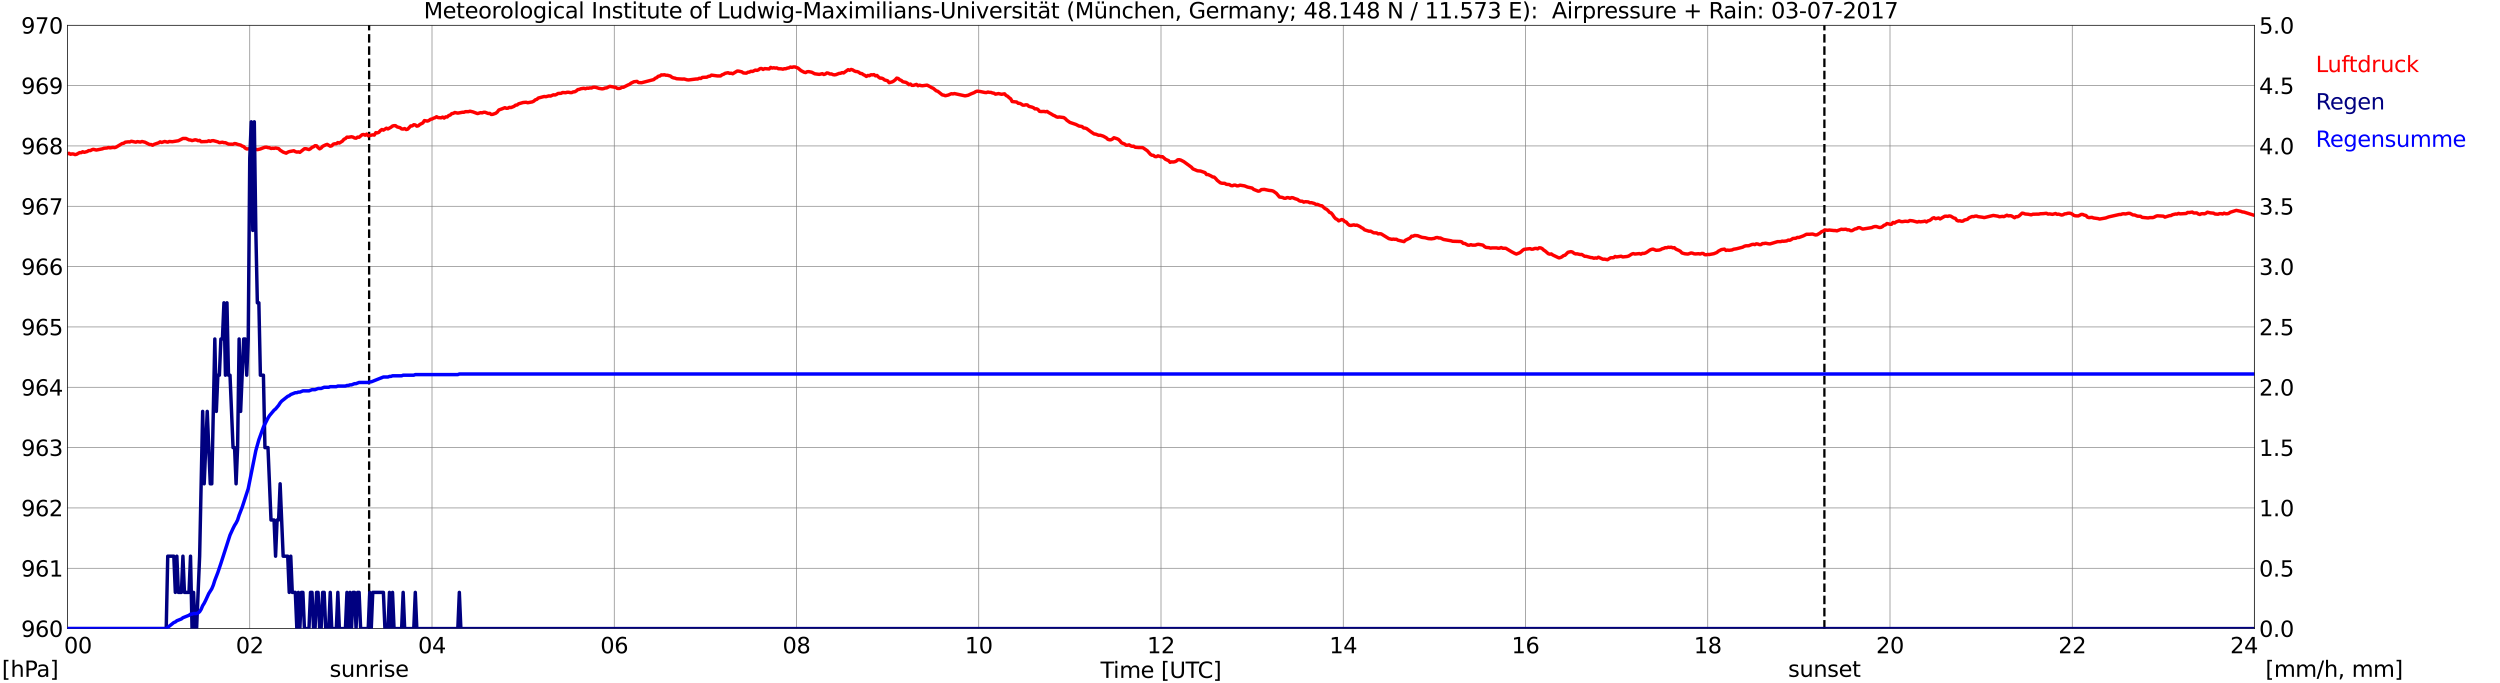 <?xml version="1.0" encoding="utf-8" standalone="no"?>
<!DOCTYPE svg PUBLIC "-//W3C//DTD SVG 1.1//EN"
  "http://www.w3.org/Graphics/SVG/1.1/DTD/svg11.dtd">
<svg xmlns:xlink="http://www.w3.org/1999/xlink" width="1085.4pt" height="296.64pt" viewBox="0 0 1085.4 296.64" xmlns="http://www.w3.org/2000/svg" version="1.1">
 <defs>
  <style type="text/css">*{stroke-linejoin: round; stroke-linecap: butt}</style>
 </defs>
 <g id="figure_1">
  <g id="patch_1">
   <path d="M 0 296.64 
L 1085.4 296.64 
L 1085.4 0 
L 0 0 
z
" style="fill: #ffffff"/>
  </g>
  <g id="axes_1">
   <g id="patch_2">
    <path d="M 29.306 272.909 
L 978.814 272.909 
L 978.814 10.976 
L 29.306 10.976 
z
" style="fill: #ffffff"/>
   </g>
   <g id="patch_3">
    <path d="M 978.814 272.909 
L 978.814 272.909 
L 978.814 10.976 
L 978.814 10.976 
z
" clip-path="url(#p6011fc1f37)" style="fill: #d3d3d3; opacity: 0.25; stroke: #d3d3d3; stroke-linejoin: miter"/>
   </g>
   <g id="matplotlib.axis_1">
    <g id="xtick_1">
     <g id="line2d_1">
      <path d="M 29.306 272.909 
L 29.306 10.976 
" clip-path="url(#p6011fc1f37)" style="fill: none; stroke: #808080; stroke-width: 0.3; stroke-linecap: square"/>
     </g>
     <g id="line2d_2"/>
     <g id="text_1">
      <!--    00 -->
      <g transform="translate(18.733 283.627) scale(0.095 -0.095)">
       <defs>
        <path id="DejaVuSans-20" transform="scale(0.016)"/>
        <path id="DejaVuSans-30" d="M 2034 4250 
Q 1547 4250 1301 3770 
Q 1056 3291 1056 2328 
Q 1056 1369 1301 889 
Q 1547 409 2034 409 
Q 2525 409 2770 889 
Q 3016 1369 3016 2328 
Q 3016 3291 2770 3770 
Q 2525 4250 2034 4250 
z
M 2034 4750 
Q 2819 4750 3233 4129 
Q 3647 3509 3647 2328 
Q 3647 1150 3233 529 
Q 2819 -91 2034 -91 
Q 1250 -91 836 529 
Q 422 1150 422 2328 
Q 422 3509 836 4129 
Q 1250 4750 2034 4750 
z
" transform="scale(0.016)"/>
       </defs>
       <use xlink:href="#DejaVuSans-20"/>
       <use xlink:href="#DejaVuSans-20" transform="translate(31.787 0)"/>
       <use xlink:href="#DejaVuSans-20" transform="translate(63.574 0)"/>
       <use xlink:href="#DejaVuSans-30" transform="translate(95.361 0)"/>
       <use xlink:href="#DejaVuSans-30" transform="translate(158.984 0)"/>
      </g>
     </g>
    </g>
    <g id="xtick_2">
     <g id="line2d_3">
      <path d="M 108.431 272.909 
L 108.431 10.976 
" clip-path="url(#p6011fc1f37)" style="fill: none; stroke: #808080; stroke-width: 0.3; stroke-linecap: square"/>
     </g>
     <g id="line2d_4"/>
     <g id="text_2">
      <!-- 02 -->
      <g transform="translate(102.387 283.627) scale(0.095 -0.095)">
       <defs>
        <path id="DejaVuSans-32" d="M 1228 531 
L 3431 531 
L 3431 0 
L 469 0 
L 469 531 
Q 828 903 1448 1529 
Q 2069 2156 2228 2338 
Q 2531 2678 2651 2914 
Q 2772 3150 2772 3378 
Q 2772 3750 2511 3984 
Q 2250 4219 1831 4219 
Q 1534 4219 1204 4116 
Q 875 4013 500 3803 
L 500 4441 
Q 881 4594 1212 4672 
Q 1544 4750 1819 4750 
Q 2544 4750 2975 4387 
Q 3406 4025 3406 3419 
Q 3406 3131 3298 2873 
Q 3191 2616 2906 2266 
Q 2828 2175 2409 1742 
Q 1991 1309 1228 531 
z
" transform="scale(0.016)"/>
       </defs>
       <use xlink:href="#DejaVuSans-30"/>
       <use xlink:href="#DejaVuSans-32" transform="translate(63.623 0)"/>
      </g>
     </g>
    </g>
    <g id="xtick_3">
     <g id="line2d_5">
      <path d="M 187.557 272.909 
L 187.557 10.976 
" clip-path="url(#p6011fc1f37)" style="fill: none; stroke: #808080; stroke-width: 0.3; stroke-linecap: square"/>
     </g>
     <g id="line2d_6"/>
     <g id="text_3">
      <!-- 04 -->
      <g transform="translate(181.513 283.627) scale(0.095 -0.095)">
       <defs>
        <path id="DejaVuSans-34" d="M 2419 4116 
L 825 1625 
L 2419 1625 
L 2419 4116 
z
M 2253 4666 
L 3047 4666 
L 3047 1625 
L 3713 1625 
L 3713 1100 
L 3047 1100 
L 3047 0 
L 2419 0 
L 2419 1100 
L 313 1100 
L 313 1709 
L 2253 4666 
z
" transform="scale(0.016)"/>
       </defs>
       <use xlink:href="#DejaVuSans-30"/>
       <use xlink:href="#DejaVuSans-34" transform="translate(63.623 0)"/>
      </g>
     </g>
    </g>
    <g id="xtick_4">
     <g id="line2d_7">
      <path d="M 266.683 272.909 
L 266.683 10.976 
" clip-path="url(#p6011fc1f37)" style="fill: none; stroke: #808080; stroke-width: 0.3; stroke-linecap: square"/>
     </g>
     <g id="line2d_8"/>
     <g id="text_4">
      <!-- 06 -->
      <g transform="translate(260.638 283.627) scale(0.095 -0.095)">
       <defs>
        <path id="DejaVuSans-36" d="M 2113 2584 
Q 1688 2584 1439 2293 
Q 1191 2003 1191 1497 
Q 1191 994 1439 701 
Q 1688 409 2113 409 
Q 2538 409 2786 701 
Q 3034 994 3034 1497 
Q 3034 2003 2786 2293 
Q 2538 2584 2113 2584 
z
M 3366 4563 
L 3366 3988 
Q 3128 4100 2886 4159 
Q 2644 4219 2406 4219 
Q 1781 4219 1451 3797 
Q 1122 3375 1075 2522 
Q 1259 2794 1537 2939 
Q 1816 3084 2150 3084 
Q 2853 3084 3261 2657 
Q 3669 2231 3669 1497 
Q 3669 778 3244 343 
Q 2819 -91 2113 -91 
Q 1303 -91 875 529 
Q 447 1150 447 2328 
Q 447 3434 972 4092 
Q 1497 4750 2381 4750 
Q 2619 4750 2861 4703 
Q 3103 4656 3366 4563 
z
" transform="scale(0.016)"/>
       </defs>
       <use xlink:href="#DejaVuSans-30"/>
       <use xlink:href="#DejaVuSans-36" transform="translate(63.623 0)"/>
      </g>
     </g>
    </g>
    <g id="xtick_5">
     <g id="line2d_9">
      <path d="M 345.808 272.909 
L 345.808 10.976 
" clip-path="url(#p6011fc1f37)" style="fill: none; stroke: #808080; stroke-width: 0.3; stroke-linecap: square"/>
     </g>
     <g id="line2d_10"/>
     <g id="text_5">
      <!-- 08 -->
      <g transform="translate(339.764 283.627) scale(0.095 -0.095)">
       <defs>
        <path id="DejaVuSans-38" d="M 2034 2216 
Q 1584 2216 1326 1975 
Q 1069 1734 1069 1313 
Q 1069 891 1326 650 
Q 1584 409 2034 409 
Q 2484 409 2743 651 
Q 3003 894 3003 1313 
Q 3003 1734 2745 1975 
Q 2488 2216 2034 2216 
z
M 1403 2484 
Q 997 2584 770 2862 
Q 544 3141 544 3541 
Q 544 4100 942 4425 
Q 1341 4750 2034 4750 
Q 2731 4750 3128 4425 
Q 3525 4100 3525 3541 
Q 3525 3141 3298 2862 
Q 3072 2584 2669 2484 
Q 3125 2378 3379 2068 
Q 3634 1759 3634 1313 
Q 3634 634 3220 271 
Q 2806 -91 2034 -91 
Q 1263 -91 848 271 
Q 434 634 434 1313 
Q 434 1759 690 2068 
Q 947 2378 1403 2484 
z
M 1172 3481 
Q 1172 3119 1398 2916 
Q 1625 2713 2034 2713 
Q 2441 2713 2670 2916 
Q 2900 3119 2900 3481 
Q 2900 3844 2670 4047 
Q 2441 4250 2034 4250 
Q 1625 4250 1398 4047 
Q 1172 3844 1172 3481 
z
" transform="scale(0.016)"/>
       </defs>
       <use xlink:href="#DejaVuSans-30"/>
       <use xlink:href="#DejaVuSans-38" transform="translate(63.623 0)"/>
      </g>
     </g>
    </g>
    <g id="xtick_6">
     <g id="line2d_11">
      <path d="M 424.934 272.909 
L 424.934 10.976 
" clip-path="url(#p6011fc1f37)" style="fill: none; stroke: #808080; stroke-width: 0.3; stroke-linecap: square"/>
     </g>
     <g id="line2d_12"/>
     <g id="text_6">
      <!-- 10 -->
      <g transform="translate(418.89 283.627) scale(0.095 -0.095)">
       <defs>
        <path id="DejaVuSans-31" d="M 794 531 
L 1825 531 
L 1825 4091 
L 703 3866 
L 703 4441 
L 1819 4666 
L 2450 4666 
L 2450 531 
L 3481 531 
L 3481 0 
L 794 0 
L 794 531 
z
" transform="scale(0.016)"/>
       </defs>
       <use xlink:href="#DejaVuSans-31"/>
       <use xlink:href="#DejaVuSans-30" transform="translate(63.623 0)"/>
      </g>
     </g>
    </g>
    <g id="xtick_7">
     <g id="line2d_13">
      <path d="M 504.06 272.909 
L 504.06 10.976 
" clip-path="url(#p6011fc1f37)" style="fill: none; stroke: #808080; stroke-width: 0.3; stroke-linecap: square"/>
     </g>
     <g id="line2d_14"/>
     <g id="text_7">
      <!-- 12 -->
      <g transform="translate(498.015 283.627) scale(0.095 -0.095)">
       <use xlink:href="#DejaVuSans-31"/>
       <use xlink:href="#DejaVuSans-32" transform="translate(63.623 0)"/>
      </g>
     </g>
    </g>
    <g id="xtick_8">
     <g id="line2d_15">
      <path d="M 583.185 272.909 
L 583.185 10.976 
" clip-path="url(#p6011fc1f37)" style="fill: none; stroke: #808080; stroke-width: 0.3; stroke-linecap: square"/>
     </g>
     <g id="line2d_16"/>
     <g id="text_8">
      <!-- 14 -->
      <g transform="translate(577.141 283.627) scale(0.095 -0.095)">
       <use xlink:href="#DejaVuSans-31"/>
       <use xlink:href="#DejaVuSans-34" transform="translate(63.623 0)"/>
      </g>
     </g>
    </g>
    <g id="xtick_9">
     <g id="line2d_17">
      <path d="M 662.311 272.909 
L 662.311 10.976 
" clip-path="url(#p6011fc1f37)" style="fill: none; stroke: #808080; stroke-width: 0.3; stroke-linecap: square"/>
     </g>
     <g id="line2d_18"/>
     <g id="text_9">
      <!-- 16 -->
      <g transform="translate(656.267 283.627) scale(0.095 -0.095)">
       <use xlink:href="#DejaVuSans-31"/>
       <use xlink:href="#DejaVuSans-36" transform="translate(63.623 0)"/>
      </g>
     </g>
    </g>
    <g id="xtick_10">
     <g id="line2d_19">
      <path d="M 741.437 272.909 
L 741.437 10.976 
" clip-path="url(#p6011fc1f37)" style="fill: none; stroke: #808080; stroke-width: 0.3; stroke-linecap: square"/>
     </g>
     <g id="line2d_20"/>
     <g id="text_10">
      <!-- 18 -->
      <g transform="translate(735.392 283.627) scale(0.095 -0.095)">
       <use xlink:href="#DejaVuSans-31"/>
       <use xlink:href="#DejaVuSans-38" transform="translate(63.623 0)"/>
      </g>
     </g>
    </g>
    <g id="xtick_11">
     <g id="line2d_21">
      <path d="M 820.562 272.909 
L 820.562 10.976 
" clip-path="url(#p6011fc1f37)" style="fill: none; stroke: #808080; stroke-width: 0.3; stroke-linecap: square"/>
     </g>
     <g id="line2d_22"/>
     <g id="text_11">
      <!-- 20 -->
      <g transform="translate(814.518 283.627) scale(0.095 -0.095)">
       <use xlink:href="#DejaVuSans-32"/>
       <use xlink:href="#DejaVuSans-30" transform="translate(63.623 0)"/>
      </g>
     </g>
    </g>
    <g id="xtick_12">
     <g id="line2d_23">
      <path d="M 899.688 272.909 
L 899.688 10.976 
" clip-path="url(#p6011fc1f37)" style="fill: none; stroke: #808080; stroke-width: 0.3; stroke-linecap: square"/>
     </g>
     <g id="line2d_24"/>
     <g id="text_12">
      <!-- 22 -->
      <g transform="translate(893.644 283.627) scale(0.095 -0.095)">
       <use xlink:href="#DejaVuSans-32"/>
       <use xlink:href="#DejaVuSans-32" transform="translate(63.623 0)"/>
      </g>
     </g>
    </g>
    <g id="xtick_13">
     <g id="line2d_25">
      <path d="M 978.814 272.909 
L 978.814 10.976 
" clip-path="url(#p6011fc1f37)" style="fill: none; stroke: #808080; stroke-width: 0.3; stroke-linecap: square"/>
     </g>
     <g id="line2d_26"/>
     <g id="text_13">
      <!-- 24    -->
      <g transform="translate(968.241 283.627) scale(0.095 -0.095)">
       <use xlink:href="#DejaVuSans-32"/>
       <use xlink:href="#DejaVuSans-34" transform="translate(63.623 0)"/>
       <use xlink:href="#DejaVuSans-20" transform="translate(127.246 0)"/>
       <use xlink:href="#DejaVuSans-20" transform="translate(159.033 0)"/>
       <use xlink:href="#DejaVuSans-20" transform="translate(190.82 0)"/>
      </g>
     </g>
    </g>
    <g id="text_14">
     <!-- Time [UTC] -->
     <g transform="translate(477.806 294.322) scale(0.095 -0.095)">
      <defs>
       <path id="DejaVuSans-54" d="M -19 4666 
L 3928 4666 
L 3928 4134 
L 2272 4134 
L 2272 0 
L 1638 0 
L 1638 4134 
L -19 4134 
L -19 4666 
z
" transform="scale(0.016)"/>
       <path id="DejaVuSans-69" d="M 603 3500 
L 1178 3500 
L 1178 0 
L 603 0 
L 603 3500 
z
M 603 4863 
L 1178 4863 
L 1178 4134 
L 603 4134 
L 603 4863 
z
" transform="scale(0.016)"/>
       <path id="DejaVuSans-6d" d="M 3328 2828 
Q 3544 3216 3844 3400 
Q 4144 3584 4550 3584 
Q 5097 3584 5394 3201 
Q 5691 2819 5691 2113 
L 5691 0 
L 5113 0 
L 5113 2094 
Q 5113 2597 4934 2840 
Q 4756 3084 4391 3084 
Q 3944 3084 3684 2787 
Q 3425 2491 3425 1978 
L 3425 0 
L 2847 0 
L 2847 2094 
Q 2847 2600 2669 2842 
Q 2491 3084 2119 3084 
Q 1678 3084 1418 2786 
Q 1159 2488 1159 1978 
L 1159 0 
L 581 0 
L 581 3500 
L 1159 3500 
L 1159 2956 
Q 1356 3278 1631 3431 
Q 1906 3584 2284 3584 
Q 2666 3584 2933 3390 
Q 3200 3197 3328 2828 
z
" transform="scale(0.016)"/>
       <path id="DejaVuSans-65" d="M 3597 1894 
L 3597 1613 
L 953 1613 
Q 991 1019 1311 708 
Q 1631 397 2203 397 
Q 2534 397 2845 478 
Q 3156 559 3463 722 
L 3463 178 
Q 3153 47 2828 -22 
Q 2503 -91 2169 -91 
Q 1331 -91 842 396 
Q 353 884 353 1716 
Q 353 2575 817 3079 
Q 1281 3584 2069 3584 
Q 2775 3584 3186 3129 
Q 3597 2675 3597 1894 
z
M 3022 2063 
Q 3016 2534 2758 2815 
Q 2500 3097 2075 3097 
Q 1594 3097 1305 2825 
Q 1016 2553 972 2059 
L 3022 2063 
z
" transform="scale(0.016)"/>
       <path id="DejaVuSans-5b" d="M 550 4863 
L 1875 4863 
L 1875 4416 
L 1125 4416 
L 1125 -397 
L 1875 -397 
L 1875 -844 
L 550 -844 
L 550 4863 
z
" transform="scale(0.016)"/>
       <path id="DejaVuSans-55" d="M 556 4666 
L 1191 4666 
L 1191 1831 
Q 1191 1081 1462 751 
Q 1734 422 2344 422 
Q 2950 422 3222 751 
Q 3494 1081 3494 1831 
L 3494 4666 
L 4128 4666 
L 4128 1753 
Q 4128 841 3676 375 
Q 3225 -91 2344 -91 
Q 1459 -91 1007 375 
Q 556 841 556 1753 
L 556 4666 
z
" transform="scale(0.016)"/>
       <path id="DejaVuSans-43" d="M 4122 4306 
L 4122 3641 
Q 3803 3938 3442 4084 
Q 3081 4231 2675 4231 
Q 1875 4231 1450 3742 
Q 1025 3253 1025 2328 
Q 1025 1406 1450 917 
Q 1875 428 2675 428 
Q 3081 428 3442 575 
Q 3803 722 4122 1019 
L 4122 359 
Q 3791 134 3420 21 
Q 3050 -91 2638 -91 
Q 1578 -91 968 557 
Q 359 1206 359 2328 
Q 359 3453 968 4101 
Q 1578 4750 2638 4750 
Q 3056 4750 3426 4639 
Q 3797 4528 4122 4306 
z
" transform="scale(0.016)"/>
       <path id="DejaVuSans-5d" d="M 1947 4863 
L 1947 -844 
L 622 -844 
L 622 -397 
L 1369 -397 
L 1369 4416 
L 622 4416 
L 622 4863 
L 1947 4863 
z
" transform="scale(0.016)"/>
      </defs>
      <use xlink:href="#DejaVuSans-54"/>
      <use xlink:href="#DejaVuSans-69" transform="translate(57.959 0)"/>
      <use xlink:href="#DejaVuSans-6d" transform="translate(85.742 0)"/>
      <use xlink:href="#DejaVuSans-65" transform="translate(183.154 0)"/>
      <use xlink:href="#DejaVuSans-20" transform="translate(244.678 0)"/>
      <use xlink:href="#DejaVuSans-5b" transform="translate(276.465 0)"/>
      <use xlink:href="#DejaVuSans-55" transform="translate(315.479 0)"/>
      <use xlink:href="#DejaVuSans-54" transform="translate(388.672 0)"/>
      <use xlink:href="#DejaVuSans-43" transform="translate(443.881 0)"/>
      <use xlink:href="#DejaVuSans-5d" transform="translate(513.705 0)"/>
     </g>
    </g>
   </g>
   <g id="matplotlib.axis_2">
    <g id="ytick_1">
     <g id="line2d_27">
      <path d="M 29.306 272.909 
L 978.814 272.909 
" clip-path="url(#p6011fc1f37)" style="fill: none; stroke: #808080; stroke-width: 0.3; stroke-linecap: square"/>
     </g>
     <g id="line2d_28"/>
     <g id="text_15">
      <!-- 960 -->
      <g transform="translate(9.173 276.518) scale(0.095 -0.095)">
       <defs>
        <path id="DejaVuSans-39" d="M 703 97 
L 703 672 
Q 941 559 1184 500 
Q 1428 441 1663 441 
Q 2288 441 2617 861 
Q 2947 1281 2994 2138 
Q 2813 1869 2534 1725 
Q 2256 1581 1919 1581 
Q 1219 1581 811 2004 
Q 403 2428 403 3163 
Q 403 3881 828 4315 
Q 1253 4750 1959 4750 
Q 2769 4750 3195 4129 
Q 3622 3509 3622 2328 
Q 3622 1225 3098 567 
Q 2575 -91 1691 -91 
Q 1453 -91 1209 -44 
Q 966 3 703 97 
z
M 1959 2075 
Q 2384 2075 2632 2365 
Q 2881 2656 2881 3163 
Q 2881 3666 2632 3958 
Q 2384 4250 1959 4250 
Q 1534 4250 1286 3958 
Q 1038 3666 1038 3163 
Q 1038 2656 1286 2365 
Q 1534 2075 1959 2075 
z
" transform="scale(0.016)"/>
       </defs>
       <use xlink:href="#DejaVuSans-39"/>
       <use xlink:href="#DejaVuSans-36" transform="translate(63.623 0)"/>
       <use xlink:href="#DejaVuSans-30" transform="translate(127.246 0)"/>
      </g>
     </g>
    </g>
    <g id="ytick_2">
     <g id="line2d_29">
      <path d="M 29.306 246.715 
L 978.814 246.715 
" clip-path="url(#p6011fc1f37)" style="fill: none; stroke: #808080; stroke-width: 0.3; stroke-linecap: square"/>
     </g>
     <g id="line2d_30"/>
     <g id="text_16">
      <!-- 961 -->
      <g transform="translate(9.173 250.325) scale(0.095 -0.095)">
       <use xlink:href="#DejaVuSans-39"/>
       <use xlink:href="#DejaVuSans-36" transform="translate(63.623 0)"/>
       <use xlink:href="#DejaVuSans-31" transform="translate(127.246 0)"/>
      </g>
     </g>
    </g>
    <g id="ytick_3">
     <g id="line2d_31">
      <path d="M 29.306 220.522 
L 978.814 220.522 
" clip-path="url(#p6011fc1f37)" style="fill: none; stroke: #808080; stroke-width: 0.3; stroke-linecap: square"/>
     </g>
     <g id="line2d_32"/>
     <g id="text_17">
      <!-- 962 -->
      <g transform="translate(9.173 224.131) scale(0.095 -0.095)">
       <use xlink:href="#DejaVuSans-39"/>
       <use xlink:href="#DejaVuSans-36" transform="translate(63.623 0)"/>
       <use xlink:href="#DejaVuSans-32" transform="translate(127.246 0)"/>
      </g>
     </g>
    </g>
    <g id="ytick_4">
     <g id="line2d_33">
      <path d="M 29.306 194.329 
L 978.814 194.329 
" clip-path="url(#p6011fc1f37)" style="fill: none; stroke: #808080; stroke-width: 0.3; stroke-linecap: square"/>
     </g>
     <g id="line2d_34"/>
     <g id="text_18">
      <!-- 963 -->
      <g transform="translate(9.173 197.938) scale(0.095 -0.095)">
       <defs>
        <path id="DejaVuSans-33" d="M 2597 2516 
Q 3050 2419 3304 2112 
Q 3559 1806 3559 1356 
Q 3559 666 3084 287 
Q 2609 -91 1734 -91 
Q 1441 -91 1130 -33 
Q 819 25 488 141 
L 488 750 
Q 750 597 1062 519 
Q 1375 441 1716 441 
Q 2309 441 2620 675 
Q 2931 909 2931 1356 
Q 2931 1769 2642 2001 
Q 2353 2234 1838 2234 
L 1294 2234 
L 1294 2753 
L 1863 2753 
Q 2328 2753 2575 2939 
Q 2822 3125 2822 3475 
Q 2822 3834 2567 4026 
Q 2313 4219 1838 4219 
Q 1578 4219 1281 4162 
Q 984 4106 628 3988 
L 628 4550 
Q 988 4650 1302 4700 
Q 1616 4750 1894 4750 
Q 2613 4750 3031 4423 
Q 3450 4097 3450 3541 
Q 3450 3153 3228 2886 
Q 3006 2619 2597 2516 
z
" transform="scale(0.016)"/>
       </defs>
       <use xlink:href="#DejaVuSans-39"/>
       <use xlink:href="#DejaVuSans-36" transform="translate(63.623 0)"/>
       <use xlink:href="#DejaVuSans-33" transform="translate(127.246 0)"/>
      </g>
     </g>
    </g>
    <g id="ytick_5">
     <g id="line2d_35">
      <path d="M 29.306 168.136 
L 978.814 168.136 
" clip-path="url(#p6011fc1f37)" style="fill: none; stroke: #808080; stroke-width: 0.3; stroke-linecap: square"/>
     </g>
     <g id="line2d_36"/>
     <g id="text_19">
      <!-- 964 -->
      <g transform="translate(9.173 171.745) scale(0.095 -0.095)">
       <use xlink:href="#DejaVuSans-39"/>
       <use xlink:href="#DejaVuSans-36" transform="translate(63.623 0)"/>
       <use xlink:href="#DejaVuSans-34" transform="translate(127.246 0)"/>
      </g>
     </g>
    </g>
    <g id="ytick_6">
     <g id="line2d_37">
      <path d="M 29.306 141.942 
L 978.814 141.942 
" clip-path="url(#p6011fc1f37)" style="fill: none; stroke: #808080; stroke-width: 0.3; stroke-linecap: square"/>
     </g>
     <g id="line2d_38"/>
     <g id="text_20">
      <!-- 965 -->
      <g transform="translate(9.173 145.551) scale(0.095 -0.095)">
       <defs>
        <path id="DejaVuSans-35" d="M 691 4666 
L 3169 4666 
L 3169 4134 
L 1269 4134 
L 1269 2991 
Q 1406 3038 1543 3061 
Q 1681 3084 1819 3084 
Q 2600 3084 3056 2656 
Q 3513 2228 3513 1497 
Q 3513 744 3044 326 
Q 2575 -91 1722 -91 
Q 1428 -91 1123 -41 
Q 819 9 494 109 
L 494 744 
Q 775 591 1075 516 
Q 1375 441 1709 441 
Q 2250 441 2565 725 
Q 2881 1009 2881 1497 
Q 2881 1984 2565 2268 
Q 2250 2553 1709 2553 
Q 1456 2553 1204 2497 
Q 953 2441 691 2322 
L 691 4666 
z
" transform="scale(0.016)"/>
       </defs>
       <use xlink:href="#DejaVuSans-39"/>
       <use xlink:href="#DejaVuSans-36" transform="translate(63.623 0)"/>
       <use xlink:href="#DejaVuSans-35" transform="translate(127.246 0)"/>
      </g>
     </g>
    </g>
    <g id="ytick_7">
     <g id="line2d_39">
      <path d="M 29.306 115.749 
L 978.814 115.749 
" clip-path="url(#p6011fc1f37)" style="fill: none; stroke: #808080; stroke-width: 0.3; stroke-linecap: square"/>
     </g>
     <g id="line2d_40"/>
     <g id="text_21">
      <!-- 966 -->
      <g transform="translate(9.173 119.358) scale(0.095 -0.095)">
       <use xlink:href="#DejaVuSans-39"/>
       <use xlink:href="#DejaVuSans-36" transform="translate(63.623 0)"/>
       <use xlink:href="#DejaVuSans-36" transform="translate(127.246 0)"/>
      </g>
     </g>
    </g>
    <g id="ytick_8">
     <g id="line2d_41">
      <path d="M 29.306 89.556 
L 978.814 89.556 
" clip-path="url(#p6011fc1f37)" style="fill: none; stroke: #808080; stroke-width: 0.3; stroke-linecap: square"/>
     </g>
     <g id="line2d_42"/>
     <g id="text_22">
      <!-- 967 -->
      <g transform="translate(9.173 93.165) scale(0.095 -0.095)">
       <defs>
        <path id="DejaVuSans-37" d="M 525 4666 
L 3525 4666 
L 3525 4397 
L 1831 0 
L 1172 0 
L 2766 4134 
L 525 4134 
L 525 4666 
z
" transform="scale(0.016)"/>
       </defs>
       <use xlink:href="#DejaVuSans-39"/>
       <use xlink:href="#DejaVuSans-36" transform="translate(63.623 0)"/>
       <use xlink:href="#DejaVuSans-37" transform="translate(127.246 0)"/>
      </g>
     </g>
    </g>
    <g id="ytick_9">
     <g id="line2d_43">
      <path d="M 29.306 63.362 
L 978.814 63.362 
" clip-path="url(#p6011fc1f37)" style="fill: none; stroke: #808080; stroke-width: 0.3; stroke-linecap: square"/>
     </g>
     <g id="line2d_44"/>
     <g id="text_23">
      <!-- 968 -->
      <g transform="translate(9.173 66.972) scale(0.095 -0.095)">
       <use xlink:href="#DejaVuSans-39"/>
       <use xlink:href="#DejaVuSans-36" transform="translate(63.623 0)"/>
       <use xlink:href="#DejaVuSans-38" transform="translate(127.246 0)"/>
      </g>
     </g>
    </g>
    <g id="ytick_10">
     <g id="line2d_45">
      <path d="M 29.306 37.169 
L 978.814 37.169 
" clip-path="url(#p6011fc1f37)" style="fill: none; stroke: #808080; stroke-width: 0.3; stroke-linecap: square"/>
     </g>
     <g id="line2d_46"/>
     <g id="text_24">
      <!-- 969 -->
      <g transform="translate(9.173 40.778) scale(0.095 -0.095)">
       <use xlink:href="#DejaVuSans-39"/>
       <use xlink:href="#DejaVuSans-36" transform="translate(63.623 0)"/>
       <use xlink:href="#DejaVuSans-39" transform="translate(127.246 0)"/>
      </g>
     </g>
    </g>
    <g id="ytick_11">
     <g id="line2d_47">
      <path d="M 29.306 10.976 
L 978.814 10.976 
" clip-path="url(#p6011fc1f37)" style="fill: none; stroke: #808080; stroke-width: 0.3; stroke-linecap: square"/>
     </g>
     <g id="line2d_48"/>
     <g id="text_25">
      <!-- 970 -->
      <g transform="translate(9.173 14.585) scale(0.095 -0.095)">
       <use xlink:href="#DejaVuSans-39"/>
       <use xlink:href="#DejaVuSans-37" transform="translate(63.623 0)"/>
       <use xlink:href="#DejaVuSans-30" transform="translate(127.246 0)"/>
      </g>
     </g>
    </g>
   </g>
   <g id="line2d_49">
    <path d="M 160.259 272.909 
L 160.259 10.976 
" clip-path="url(#p6011fc1f37)" style="fill: none; stroke-dasharray: 3.7,1.6; stroke-dashoffset: 0; stroke: #000000"/>
   </g>
   <g id="line2d_50">
    <path d="M 792.077 272.909 
L 792.077 10.976 
" clip-path="url(#p6011fc1f37)" style="fill: none; stroke-dasharray: 3.7,1.6; stroke-dashoffset: 0; stroke: #000000"/>
   </g>
   <g id="line2d_51">
    <path d="M 29.306 66.767 
L 29.965 66.571 
L 30.625 66.977 
L 31.284 66.82 
L 31.943 66.872 
L 32.603 67.134 
L 33.262 66.977 
L 34.581 66.244 
L 35.24 66.296 
L 35.9 65.877 
L 36.559 66.139 
L 37.878 65.772 
L 38.537 65.353 
L 39.197 65.405 
L 39.856 65.039 
L 40.515 64.829 
L 41.834 65.143 
L 44.472 64.62 
L 45.131 64.358 
L 46.45 64.253 
L 47.109 64.043 
L 47.768 64.2 
L 49.087 63.991 
L 49.747 64.096 
L 50.406 63.886 
L 53.043 62.315 
L 53.703 62.21 
L 54.362 61.738 
L 55.681 61.581 
L 56.34 61.634 
L 57 61.319 
L 58.978 61.738 
L 59.637 61.476 
L 60.956 61.686 
L 61.615 61.424 
L 62.934 61.738 
L 64.912 62.734 
L 65.572 62.734 
L 66.231 63.048 
L 66.89 62.681 
L 68.869 62 
L 69.528 61.581 
L 70.187 61.843 
L 71.506 61.424 
L 72.825 61.738 
L 73.484 61.424 
L 74.803 61.529 
L 77.441 61.11 
L 79.419 60.114 
L 80.737 60.114 
L 82.056 60.743 
L 82.716 60.795 
L 83.375 61.057 
L 84.694 60.691 
L 85.353 60.795 
L 86.013 61.11 
L 86.672 60.953 
L 87.331 61.529 
L 89.969 61.424 
L 90.628 61.11 
L 91.288 61.372 
L 91.947 61.11 
L 92.606 61.057 
L 94.584 61.581 
L 95.244 61.948 
L 96.563 61.738 
L 97.222 61.948 
L 97.881 61.948 
L 99.2 62.577 
L 101.178 62.629 
L 101.838 62.315 
L 102.497 62.419 
L 103.156 62.681 
L 104.475 62.996 
L 105.135 63.415 
L 105.794 63.624 
L 106.453 64.305 
L 107.113 64.672 
L 108.431 64.567 
L 109.091 64.777 
L 109.75 64.515 
L 111.728 64.986 
L 113.047 64.672 
L 114.366 64.148 
L 115.025 63.939 
L 115.685 63.886 
L 116.344 64.096 
L 117.003 64.148 
L 117.663 64.462 
L 118.322 64.358 
L 118.982 64.41 
L 119.641 64.253 
L 120.96 64.515 
L 121.619 65.196 
L 122.938 66.034 
L 124.257 66.506 
L 124.916 66.086 
L 125.575 65.824 
L 127.553 65.458 
L 128.213 65.824 
L 128.872 66.034 
L 129.532 65.929 
L 130.191 66.139 
L 132.169 64.567 
L 132.829 64.567 
L 134.147 64.934 
L 134.807 64.567 
L 135.466 63.991 
L 136.125 63.729 
L 136.785 63.258 
L 137.444 63.31 
L 138.104 64.096 
L 138.763 64.62 
L 139.422 64.253 
L 140.082 63.519 
L 141.4 62.891 
L 142.06 62.681 
L 143.379 63.467 
L 144.038 63.31 
L 144.697 62.577 
L 145.357 62.419 
L 146.016 62.419 
L 146.676 61.895 
L 147.335 62.105 
L 148.654 61.267 
L 149.313 60.481 
L 149.972 60.167 
L 150.632 59.538 
L 151.291 59.59 
L 152.61 59.381 
L 153.269 59.538 
L 153.929 59.905 
L 154.588 60.01 
L 155.247 59.538 
L 155.907 59.59 
L 157.226 58.49 
L 157.885 58.386 
L 158.544 58.7 
L 159.204 58.228 
L 159.863 58.962 
L 161.841 58.543 
L 162.501 58.648 
L 163.16 57.6 
L 163.819 57.705 
L 164.479 57.443 
L 165.138 56.709 
L 165.798 56.238 
L 166.457 56.5 
L 167.776 55.661 
L 168.435 55.976 
L 169.754 55.242 
L 170.413 54.719 
L 171.073 54.561 
L 171.732 54.561 
L 172.391 55.085 
L 173.71 55.452 
L 174.37 55.976 
L 175.029 56.028 
L 175.688 55.819 
L 176.348 56.238 
L 177.007 56.081 
L 178.326 54.666 
L 178.985 54.666 
L 179.645 54.142 
L 180.304 54.247 
L 180.963 54.771 
L 181.623 54.614 
L 182.282 54.037 
L 183.601 53.356 
L 184.26 52.361 
L 185.579 52.571 
L 186.238 52.309 
L 186.898 51.785 
L 187.557 51.68 
L 188.217 51.313 
L 188.876 51.104 
L 189.535 50.685 
L 190.195 51.051 
L 191.513 51.156 
L 192.173 50.842 
L 192.832 51.261 
L 193.492 50.737 
L 194.151 50.79 
L 194.81 50.161 
L 195.47 49.951 
L 196.129 49.323 
L 196.788 49.218 
L 197.448 48.851 
L 198.767 49.113 
L 200.745 48.746 
L 201.404 48.746 
L 202.063 48.485 
L 203.382 48.485 
L 204.042 48.275 
L 205.36 48.589 
L 207.339 49.323 
L 208.657 48.904 
L 209.317 49.008 
L 209.976 48.746 
L 210.635 48.746 
L 211.954 49.27 
L 212.614 49.218 
L 213.273 49.689 
L 213.932 49.637 
L 215.251 49.166 
L 215.91 48.642 
L 216.57 47.751 
L 217.889 47.28 
L 219.207 46.756 
L 219.867 47.018 
L 220.526 46.965 
L 221.186 46.599 
L 221.845 46.703 
L 223.164 46.179 
L 223.823 45.656 
L 224.482 45.603 
L 225.142 45.079 
L 227.12 44.503 
L 228.439 44.398 
L 229.098 44.608 
L 231.076 44.241 
L 231.736 43.927 
L 232.395 43.351 
L 233.054 43.141 
L 233.714 42.565 
L 235.692 42.041 
L 236.351 41.884 
L 237.011 41.989 
L 238.329 41.622 
L 238.989 41.727 
L 240.308 41.15 
L 240.967 41.255 
L 241.626 40.993 
L 242.286 40.574 
L 243.604 40.522 
L 244.264 40.155 
L 245.583 40.26 
L 246.242 40.05 
L 246.901 40.05 
L 247.561 40.207 
L 248.22 40.207 
L 248.88 39.893 
L 249.539 39.841 
L 250.198 39.474 
L 250.858 38.898 
L 251.517 38.793 
L 252.176 38.531 
L 253.495 38.321 
L 254.155 38.531 
L 254.814 38.269 
L 255.473 38.321 
L 256.133 38.164 
L 256.792 38.217 
L 257.451 37.902 
L 258.111 37.85 
L 258.77 37.955 
L 260.089 38.374 
L 261.408 38.583 
L 262.067 38.479 
L 262.726 38.217 
L 263.386 38.164 
L 264.705 37.483 
L 267.342 37.955 
L 268.002 38.374 
L 268.661 38.426 
L 269.32 38.321 
L 269.98 37.902 
L 270.639 37.902 
L 272.617 36.907 
L 273.277 36.645 
L 273.936 36.121 
L 275.255 35.493 
L 276.573 35.335 
L 277.233 35.859 
L 278.552 35.912 
L 283.827 34.55 
L 284.486 33.973 
L 285.145 33.711 
L 285.805 33.083 
L 286.464 33.03 
L 287.124 32.507 
L 287.783 32.559 
L 288.442 32.454 
L 289.102 32.664 
L 289.761 32.664 
L 291.08 33.03 
L 291.739 33.554 
L 292.399 33.816 
L 293.058 33.921 
L 293.717 34.183 
L 296.355 34.34 
L 297.014 34.288 
L 298.333 34.654 
L 298.992 34.707 
L 302.289 34.288 
L 302.949 34.288 
L 303.608 33.973 
L 304.267 34.078 
L 304.927 33.607 
L 306.905 33.502 
L 307.564 33.135 
L 308.224 33.083 
L 308.883 32.611 
L 311.521 32.978 
L 312.839 32.978 
L 313.499 32.454 
L 314.158 32.245 
L 314.818 31.826 
L 316.136 31.564 
L 316.796 31.878 
L 317.455 31.773 
L 318.114 32.035 
L 320.093 30.83 
L 320.752 30.883 
L 322.071 31.197 
L 322.73 31.668 
L 324.049 31.773 
L 324.708 31.354 
L 325.368 31.302 
L 326.027 30.935 
L 326.686 31.04 
L 328.005 30.411 
L 328.665 30.568 
L 329.324 30.306 
L 329.983 29.782 
L 330.643 29.73 
L 331.302 30.149 
L 331.961 29.782 
L 333.28 29.887 
L 333.94 29.94 
L 334.599 29.259 
L 335.258 29.573 
L 335.918 29.416 
L 336.577 29.573 
L 337.236 29.468 
L 337.896 29.835 
L 339.215 29.887 
L 339.874 30.044 
L 340.533 29.835 
L 341.193 29.835 
L 341.852 29.573 
L 342.512 29.468 
L 343.171 29.101 
L 343.83 29.259 
L 344.49 29.049 
L 345.149 29.049 
L 346.468 29.573 
L 347.787 30.673 
L 349.105 31.354 
L 349.765 31.511 
L 350.424 31.145 
L 351.083 31.092 
L 352.402 31.354 
L 353.721 32.035 
L 355.699 32.297 
L 357.018 31.983 
L 357.677 32.349 
L 358.337 32.14 
L 358.996 31.668 
L 359.655 31.773 
L 360.315 32.14 
L 360.974 32.087 
L 361.634 32.402 
L 362.293 32.507 
L 362.952 32.402 
L 364.271 31.878 
L 364.93 31.826 
L 365.59 31.511 
L 366.249 31.668 
L 367.568 30.725 
L 368.227 30.254 
L 368.887 30.516 
L 369.546 30.149 
L 370.206 30.359 
L 370.865 30.778 
L 371.524 31.04 
L 372.184 31.092 
L 372.843 31.354 
L 373.502 31.878 
L 374.162 31.93 
L 374.821 32.402 
L 375.481 32.716 
L 376.14 33.188 
L 376.799 32.769 
L 377.459 32.873 
L 378.118 32.454 
L 378.777 32.507 
L 379.437 32.402 
L 380.096 32.926 
L 380.756 32.769 
L 381.415 33.45 
L 382.074 33.921 
L 382.734 33.921 
L 383.393 34.183 
L 384.053 34.707 
L 385.371 35.074 
L 386.031 35.912 
L 387.349 35.545 
L 388.009 35.178 
L 388.668 34.654 
L 389.328 33.921 
L 389.987 34.078 
L 390.646 34.654 
L 391.306 34.916 
L 391.965 35.493 
L 393.284 35.755 
L 393.943 36.121 
L 394.603 36.75 
L 395.262 36.488 
L 395.921 37.064 
L 396.581 37.064 
L 397.899 36.645 
L 398.559 37.221 
L 399.218 36.959 
L 399.878 37.169 
L 400.537 37.221 
L 402.515 36.959 
L 403.834 37.64 
L 404.493 38.06 
L 405.153 38.321 
L 406.471 39.422 
L 407.131 39.631 
L 409.109 41.203 
L 409.768 41.308 
L 410.428 41.569 
L 411.746 41.255 
L 413.065 40.679 
L 413.725 40.784 
L 414.384 40.627 
L 419 41.622 
L 420.318 41.36 
L 421.637 40.731 
L 422.956 40.207 
L 423.615 39.788 
L 424.275 39.579 
L 425.593 39.736 
L 427.572 40.155 
L 428.231 40.207 
L 428.89 39.945 
L 429.55 40.103 
L 430.209 40.103 
L 430.869 40.365 
L 431.528 40.469 
L 432.187 40.888 
L 433.506 40.627 
L 434.825 40.941 
L 436.144 40.731 
L 436.803 41.465 
L 437.462 41.779 
L 438.122 42.408 
L 438.781 42.879 
L 439.44 44.084 
L 441.419 44.294 
L 442.078 44.87 
L 442.737 44.87 
L 443.397 45.184 
L 444.056 45.656 
L 444.716 45.656 
L 445.375 45.498 
L 446.034 45.551 
L 446.694 46.179 
L 448.012 46.494 
L 448.672 46.756 
L 449.331 47.28 
L 449.991 47.227 
L 450.65 47.542 
L 451.309 48.327 
L 451.969 48.432 
L 453.287 48.38 
L 453.947 48.537 
L 454.606 48.38 
L 455.266 48.851 
L 456.584 49.585 
L 457.244 50.004 
L 457.903 50.266 
L 458.563 50.685 
L 459.222 50.894 
L 459.881 50.79 
L 461.859 51.051 
L 462.519 51.523 
L 463.178 52.204 
L 464.497 53.147 
L 467.134 54.037 
L 468.453 54.719 
L 469.772 54.928 
L 470.431 55.557 
L 471.091 55.609 
L 471.75 55.819 
L 473.728 57.285 
L 475.047 58.176 
L 475.706 58.228 
L 477.025 58.752 
L 477.685 58.7 
L 479.003 59.119 
L 480.322 59.852 
L 480.981 60.481 
L 481.641 60.691 
L 482.3 60.691 
L 482.96 60.376 
L 483.619 59.8 
L 484.938 60.219 
L 485.597 60.533 
L 486.256 61.162 
L 486.916 62 
L 488.235 62.524 
L 488.894 63.048 
L 489.553 63.048 
L 490.213 62.891 
L 490.872 63.31 
L 491.532 63.519 
L 492.191 63.467 
L 492.85 63.939 
L 494.169 64.043 
L 496.147 64.096 
L 498.125 65.458 
L 499.444 66.977 
L 500.103 67.396 
L 500.763 67.448 
L 501.422 67.972 
L 502.082 68.025 
L 502.741 67.658 
L 504.06 68.077 
L 504.719 68.025 
L 506.038 69.177 
L 507.357 69.753 
L 508.016 70.487 
L 508.675 70.277 
L 509.335 70.33 
L 509.994 70.225 
L 510.654 69.963 
L 511.313 69.387 
L 511.972 69.334 
L 512.632 69.492 
L 513.95 70.173 
L 517.247 72.582 
L 517.907 73.316 
L 519.885 74.154 
L 521.204 74.259 
L 523.182 74.94 
L 523.841 75.778 
L 524.501 75.778 
L 525.819 76.407 
L 526.479 76.826 
L 527.138 76.878 
L 527.797 77.507 
L 528.457 78.292 
L 529.776 79.34 
L 530.435 79.55 
L 531.754 79.602 
L 532.413 80.021 
L 533.732 80.126 
L 534.391 80.545 
L 535.051 80.65 
L 535.71 80.388 
L 536.369 80.388 
L 537.029 80.702 
L 537.688 80.65 
L 538.348 80.388 
L 539.666 80.598 
L 540.326 80.702 
L 541.644 81.226 
L 543.623 81.645 
L 544.282 82.221 
L 546.26 83.007 
L 546.919 82.903 
L 547.579 82.326 
L 548.898 82.221 
L 550.876 82.641 
L 552.195 82.798 
L 552.854 83.007 
L 554.173 83.95 
L 555.491 85.522 
L 556.81 85.731 
L 557.47 86.046 
L 558.129 86.098 
L 558.788 85.784 
L 559.448 85.836 
L 560.107 86.098 
L 560.766 85.784 
L 561.426 85.889 
L 562.085 86.203 
L 563.404 86.622 
L 564.063 87.146 
L 564.723 87.355 
L 565.382 87.355 
L 566.042 87.774 
L 566.701 87.565 
L 568.02 87.67 
L 568.679 88.036 
L 569.338 87.984 
L 570.657 88.351 
L 571.317 88.77 
L 571.976 88.717 
L 573.295 89.294 
L 573.954 89.346 
L 575.273 90.551 
L 575.932 90.865 
L 576.592 91.442 
L 577.251 92.227 
L 577.91 92.437 
L 578.57 93.223 
L 579.229 94.218 
L 579.889 94.951 
L 580.548 95.266 
L 581.207 95.894 
L 582.526 95.318 
L 583.185 95.528 
L 583.845 96.209 
L 584.504 96.418 
L 585.164 97.256 
L 585.823 97.78 
L 586.482 97.885 
L 587.801 97.623 
L 588.46 97.833 
L 589.12 97.728 
L 590.439 98.357 
L 591.098 98.828 
L 591.757 99.142 
L 592.417 99.771 
L 594.395 100.4 
L 595.054 100.347 
L 596.373 101.081 
L 597.692 101.133 
L 598.351 101.552 
L 599.011 101.447 
L 599.67 101.552 
L 602.967 103.595 
L 604.286 103.91 
L 604.945 103.805 
L 605.604 103.91 
L 606.264 103.857 
L 606.923 104.276 
L 609.561 104.905 
L 610.22 104.276 
L 612.198 103.333 
L 612.858 102.547 
L 613.517 102.547 
L 614.176 102.233 
L 615.495 102.338 
L 616.814 102.862 
L 617.473 103.071 
L 618.792 103.229 
L 620.111 103.595 
L 621.429 103.7 
L 622.748 103.49 
L 623.408 103.176 
L 624.067 103.124 
L 624.726 103.333 
L 625.386 103.333 
L 626.705 103.962 
L 630.001 104.538 
L 630.661 104.748 
L 633.958 104.853 
L 634.617 105.01 
L 635.276 105.691 
L 635.936 105.691 
L 637.255 106.424 
L 637.914 106.476 
L 638.573 106.215 
L 639.233 106.424 
L 640.552 106.424 
L 641.211 106.162 
L 641.87 106.057 
L 643.848 106.424 
L 644.508 107.053 
L 645.167 107.419 
L 646.486 107.524 
L 647.145 107.734 
L 647.805 107.629 
L 649.123 107.629 
L 649.783 107.629 
L 650.442 107.786 
L 651.102 107.734 
L 651.761 107.472 
L 652.42 107.786 
L 653.739 107.786 
L 656.377 109.358 
L 657.695 110.039 
L 658.355 110.301 
L 659.674 109.777 
L 660.333 109.358 
L 660.992 108.729 
L 661.652 108.258 
L 664.289 107.943 
L 664.949 108.205 
L 665.608 108.153 
L 666.267 107.891 
L 666.927 107.839 
L 667.586 108.048 
L 668.246 107.577 
L 668.905 107.629 
L 669.564 107.943 
L 670.224 108.572 
L 670.883 108.991 
L 672.202 110.144 
L 672.861 110.353 
L 673.521 110.248 
L 674.18 110.72 
L 676.817 111.977 
L 677.477 111.82 
L 678.136 111.506 
L 678.796 110.982 
L 679.455 110.825 
L 680.774 109.515 
L 682.092 109.253 
L 682.752 109.463 
L 683.411 109.986 
L 684.071 110.248 
L 684.73 110.196 
L 686.049 110.51 
L 686.708 110.458 
L 688.027 111.296 
L 688.686 111.296 
L 690.664 111.82 
L 691.324 111.872 
L 691.983 112.134 
L 692.643 111.977 
L 693.302 112.082 
L 693.961 111.663 
L 695.939 112.553 
L 696.599 112.501 
L 697.918 112.763 
L 699.236 111.925 
L 700.555 111.872 
L 701.215 111.348 
L 701.874 111.558 
L 703.852 111.244 
L 704.511 111.558 
L 706.49 111.348 
L 707.149 111.139 
L 708.468 110.301 
L 709.127 110.091 
L 709.786 110.301 
L 711.765 110.091 
L 712.424 110.353 
L 713.083 109.986 
L 713.743 110.039 
L 714.402 109.829 
L 715.062 109.463 
L 716.38 108.52 
L 717.04 108.258 
L 717.699 108.153 
L 719.018 108.677 
L 720.337 108.572 
L 720.996 108.362 
L 721.655 107.996 
L 722.315 107.839 
L 722.974 107.524 
L 723.633 107.577 
L 724.293 107.315 
L 724.952 107.419 
L 725.612 107.315 
L 726.271 107.629 
L 726.93 107.524 
L 727.59 108.153 
L 728.909 108.729 
L 729.568 109.096 
L 730.227 109.829 
L 731.546 110.196 
L 732.865 110.301 
L 734.184 109.829 
L 734.843 109.934 
L 735.502 110.196 
L 736.162 110.248 
L 737.48 110.144 
L 738.14 110.301 
L 738.799 110.039 
L 739.459 110.039 
L 740.118 110.563 
L 740.777 110.615 
L 741.437 110.458 
L 742.096 110.51 
L 744.074 110.144 
L 745.393 109.62 
L 746.052 109.043 
L 747.371 108.362 
L 748.69 108.153 
L 749.349 108.729 
L 750.009 108.572 
L 750.668 108.677 
L 751.987 108.52 
L 752.646 108.205 
L 753.965 107.996 
L 756.602 107.315 
L 757.262 106.948 
L 757.921 106.738 
L 759.24 106.686 
L 760.559 106.162 
L 761.218 106.057 
L 761.878 106.215 
L 762.537 105.848 
L 763.196 105.953 
L 763.856 106.215 
L 764.515 106.215 
L 765.174 105.743 
L 765.834 105.743 
L 766.493 105.586 
L 767.812 105.848 
L 768.471 105.9 
L 771.768 104.905 
L 773.087 104.905 
L 773.746 104.695 
L 774.406 104.748 
L 775.725 104.591 
L 776.384 104.224 
L 777.043 104.329 
L 777.703 104.014 
L 778.362 103.543 
L 779.681 103.438 
L 780.34 103.071 
L 781 103.124 
L 782.978 102.39 
L 784.296 101.709 
L 785.615 101.709 
L 786.934 101.605 
L 788.253 102.024 
L 788.912 101.919 
L 790.231 101.133 
L 790.89 100.557 
L 791.55 100.347 
L 792.209 99.823 
L 793.528 99.981 
L 794.187 99.876 
L 796.165 100.085 
L 796.825 100.085 
L 797.484 100.242 
L 799.462 99.509 
L 800.122 99.614 
L 801.44 99.509 
L 802.1 99.823 
L 802.759 99.771 
L 803.419 100.138 
L 804.078 100.138 
L 805.397 99.404 
L 806.056 99.3 
L 806.715 98.88 
L 807.375 98.828 
L 808.694 99.457 
L 812.65 98.828 
L 813.309 98.514 
L 813.969 98.357 
L 814.628 98.357 
L 815.947 98.776 
L 816.606 98.723 
L 817.265 98.409 
L 817.925 97.833 
L 818.584 97.623 
L 819.244 97.047 
L 820.562 97.361 
L 821.222 97.361 
L 821.881 96.575 
L 822.541 96.837 
L 823.2 96.366 
L 824.519 95.894 
L 825.178 96.156 
L 825.837 96.261 
L 827.156 96.052 
L 828.475 96.156 
L 829.134 95.737 
L 830.453 95.894 
L 832.431 96.418 
L 833.091 96.156 
L 833.75 96.313 
L 835.069 96.156 
L 835.728 95.999 
L 836.388 96.366 
L 837.047 95.894 
L 837.706 95.737 
L 838.366 95.318 
L 839.025 94.742 
L 839.684 94.532 
L 840.344 94.951 
L 841.663 94.637 
L 842.322 95.056 
L 844.3 93.904 
L 844.959 93.851 
L 845.619 93.956 
L 846.278 93.747 
L 846.938 93.851 
L 848.256 94.637 
L 848.916 94.794 
L 849.575 95.685 
L 850.235 95.947 
L 850.894 95.842 
L 851.553 96.052 
L 852.213 95.999 
L 852.872 95.528 
L 854.191 95.213 
L 854.85 94.585 
L 856.169 94.008 
L 856.828 94.061 
L 857.488 93.851 
L 858.147 93.799 
L 858.806 94.061 
L 860.785 94.323 
L 861.444 94.48 
L 865.4 93.537 
L 867.378 93.851 
L 868.038 94.113 
L 869.357 93.956 
L 870.016 94.061 
L 871.335 93.432 
L 871.994 93.747 
L 872.653 93.642 
L 873.313 93.747 
L 874.632 94.532 
L 875.291 94.061 
L 875.95 94.113 
L 876.61 93.747 
L 877.929 92.542 
L 878.588 92.646 
L 879.247 92.908 
L 880.566 93.013 
L 881.885 93.275 
L 882.544 93.013 
L 884.522 92.961 
L 885.182 92.961 
L 885.841 92.804 
L 887.16 92.751 
L 888.479 92.594 
L 889.138 92.961 
L 889.797 92.856 
L 891.116 93.066 
L 892.435 92.699 
L 893.094 93.066 
L 893.754 92.961 
L 895.072 93.38 
L 895.732 93.223 
L 896.391 92.856 
L 897.051 92.804 
L 897.71 92.594 
L 898.369 92.542 
L 899.029 92.646 
L 899.688 92.961 
L 900.347 93.485 
L 901.007 93.694 
L 902.326 93.747 
L 903.644 93.066 
L 904.304 93.118 
L 904.963 93.432 
L 905.622 93.537 
L 906.282 94.27 
L 906.941 94.48 
L 908.26 94.375 
L 908.919 94.637 
L 910.898 94.899 
L 911.557 95.109 
L 914.194 94.637 
L 915.513 94.166 
L 920.129 93.118 
L 920.788 93.118 
L 921.448 92.856 
L 922.107 92.804 
L 922.766 92.908 
L 924.085 92.594 
L 924.745 92.646 
L 926.063 93.327 
L 926.723 93.327 
L 928.041 93.851 
L 929.36 93.904 
L 930.02 94.375 
L 932.657 94.637 
L 933.316 94.48 
L 934.635 94.48 
L 935.295 94.27 
L 935.954 93.904 
L 936.613 93.694 
L 939.251 93.851 
L 939.91 94.27 
L 941.888 93.642 
L 942.548 93.589 
L 943.207 93.223 
L 944.526 92.908 
L 945.185 92.961 
L 945.845 92.646 
L 946.504 92.856 
L 949.142 92.699 
L 949.801 92.227 
L 950.46 92.28 
L 951.779 92.07 
L 952.438 92.489 
L 953.757 92.437 
L 954.417 92.908 
L 955.076 93.118 
L 955.735 92.804 
L 956.395 92.751 
L 957.054 92.856 
L 957.714 92.594 
L 958.373 92.123 
L 959.692 92.437 
L 961.01 92.542 
L 961.67 92.908 
L 962.989 93.013 
L 963.648 92.751 
L 964.307 92.751 
L 964.967 92.908 
L 965.626 92.542 
L 966.285 92.804 
L 966.945 92.804 
L 967.604 92.646 
L 968.264 92.175 
L 970.901 91.337 
L 972.879 91.756 
L 973.539 92.018 
L 974.198 92.07 
L 978.154 93.31 
L 978.154 93.31 
" clip-path="url(#p6011fc1f37)" style="fill: none; stroke: #ff0000; stroke-width: 1.5; stroke-linecap: square"/>
   </g>
   <g id="patch_4">
    <path d="M 29.306 272.909 
L 29.306 10.976 
" style="fill: none; stroke: #000000; stroke-width: 0.3; stroke-linejoin: miter; stroke-linecap: square"/>
   </g>
   <g id="patch_5">
    <path d="M 29.306 272.909 
L 978.814 272.909 
" style="fill: none; stroke: #000000; stroke-width: 0.3; stroke-linejoin: miter; stroke-linecap: square"/>
   </g>
   <g id="patch_6">
    <path d="M 29.306 10.976 
L 978.814 10.976 
" style="fill: none; stroke: #000000; stroke-width: 0.3; stroke-linejoin: miter; stroke-linecap: square"/>
   </g>
   <g id="text_26">
    <!-- sunrise -->
    <g transform="translate(143.094 293.863) scale(0.095 -0.095)">
     <defs>
      <path id="DejaVuSans-73" d="M 2834 3397 
L 2834 2853 
Q 2591 2978 2328 3040 
Q 2066 3103 1784 3103 
Q 1356 3103 1142 2972 
Q 928 2841 928 2578 
Q 928 2378 1081 2264 
Q 1234 2150 1697 2047 
L 1894 2003 
Q 2506 1872 2764 1633 
Q 3022 1394 3022 966 
Q 3022 478 2636 193 
Q 2250 -91 1575 -91 
Q 1294 -91 989 -36 
Q 684 19 347 128 
L 347 722 
Q 666 556 975 473 
Q 1284 391 1588 391 
Q 1994 391 2212 530 
Q 2431 669 2431 922 
Q 2431 1156 2273 1281 
Q 2116 1406 1581 1522 
L 1381 1569 
Q 847 1681 609 1914 
Q 372 2147 372 2553 
Q 372 3047 722 3315 
Q 1072 3584 1716 3584 
Q 2034 3584 2315 3537 
Q 2597 3491 2834 3397 
z
" transform="scale(0.016)"/>
      <path id="DejaVuSans-75" d="M 544 1381 
L 544 3500 
L 1119 3500 
L 1119 1403 
Q 1119 906 1312 657 
Q 1506 409 1894 409 
Q 2359 409 2629 706 
Q 2900 1003 2900 1516 
L 2900 3500 
L 3475 3500 
L 3475 0 
L 2900 0 
L 2900 538 
Q 2691 219 2414 64 
Q 2138 -91 1772 -91 
Q 1169 -91 856 284 
Q 544 659 544 1381 
z
M 1991 3584 
L 1991 3584 
z
" transform="scale(0.016)"/>
      <path id="DejaVuSans-6e" d="M 3513 2113 
L 3513 0 
L 2938 0 
L 2938 2094 
Q 2938 2591 2744 2837 
Q 2550 3084 2163 3084 
Q 1697 3084 1428 2787 
Q 1159 2491 1159 1978 
L 1159 0 
L 581 0 
L 581 3500 
L 1159 3500 
L 1159 2956 
Q 1366 3272 1645 3428 
Q 1925 3584 2291 3584 
Q 2894 3584 3203 3211 
Q 3513 2838 3513 2113 
z
" transform="scale(0.016)"/>
      <path id="DejaVuSans-72" d="M 2631 2963 
Q 2534 3019 2420 3045 
Q 2306 3072 2169 3072 
Q 1681 3072 1420 2755 
Q 1159 2438 1159 1844 
L 1159 0 
L 581 0 
L 581 3500 
L 1159 3500 
L 1159 2956 
Q 1341 3275 1631 3429 
Q 1922 3584 2338 3584 
Q 2397 3584 2469 3576 
Q 2541 3569 2628 3553 
L 2631 2963 
z
" transform="scale(0.016)"/>
     </defs>
     <use xlink:href="#DejaVuSans-73"/>
     <use xlink:href="#DejaVuSans-75" transform="translate(52.1 0)"/>
     <use xlink:href="#DejaVuSans-6e" transform="translate(115.479 0)"/>
     <use xlink:href="#DejaVuSans-72" transform="translate(178.857 0)"/>
     <use xlink:href="#DejaVuSans-69" transform="translate(219.971 0)"/>
     <use xlink:href="#DejaVuSans-73" transform="translate(247.754 0)"/>
     <use xlink:href="#DejaVuSans-65" transform="translate(299.854 0)"/>
    </g>
   </g>
   <g id="text_27">
    <!-- sunset -->
    <g transform="translate(776.323 293.863) scale(0.095 -0.095)">
     <defs>
      <path id="DejaVuSans-74" d="M 1172 4494 
L 1172 3500 
L 2356 3500 
L 2356 3053 
L 1172 3053 
L 1172 1153 
Q 1172 725 1289 603 
Q 1406 481 1766 481 
L 2356 481 
L 2356 0 
L 1766 0 
Q 1100 0 847 248 
Q 594 497 594 1153 
L 594 3053 
L 172 3053 
L 172 3500 
L 594 3500 
L 594 4494 
L 1172 4494 
z
" transform="scale(0.016)"/>
     </defs>
     <use xlink:href="#DejaVuSans-73"/>
     <use xlink:href="#DejaVuSans-75" transform="translate(52.1 0)"/>
     <use xlink:href="#DejaVuSans-6e" transform="translate(115.479 0)"/>
     <use xlink:href="#DejaVuSans-73" transform="translate(178.857 0)"/>
     <use xlink:href="#DejaVuSans-65" transform="translate(230.957 0)"/>
     <use xlink:href="#DejaVuSans-74" transform="translate(292.48 0)"/>
    </g>
   </g>
   <g id="text_28">
    <!-- [hPa] -->
    <g transform="translate(0.821 293.863) scale(0.095 -0.095)">
     <defs>
      <path id="DejaVuSans-68" d="M 3513 2113 
L 3513 0 
L 2938 0 
L 2938 2094 
Q 2938 2591 2744 2837 
Q 2550 3084 2163 3084 
Q 1697 3084 1428 2787 
Q 1159 2491 1159 1978 
L 1159 0 
L 581 0 
L 581 4863 
L 1159 4863 
L 1159 2956 
Q 1366 3272 1645 3428 
Q 1925 3584 2291 3584 
Q 2894 3584 3203 3211 
Q 3513 2838 3513 2113 
z
" transform="scale(0.016)"/>
      <path id="DejaVuSans-50" d="M 1259 4147 
L 1259 2394 
L 2053 2394 
Q 2494 2394 2734 2622 
Q 2975 2850 2975 3272 
Q 2975 3691 2734 3919 
Q 2494 4147 2053 4147 
L 1259 4147 
z
M 628 4666 
L 2053 4666 
Q 2838 4666 3239 4311 
Q 3641 3956 3641 3272 
Q 3641 2581 3239 2228 
Q 2838 1875 2053 1875 
L 1259 1875 
L 1259 0 
L 628 0 
L 628 4666 
z
" transform="scale(0.016)"/>
      <path id="DejaVuSans-61" d="M 2194 1759 
Q 1497 1759 1228 1600 
Q 959 1441 959 1056 
Q 959 750 1161 570 
Q 1363 391 1709 391 
Q 2188 391 2477 730 
Q 2766 1069 2766 1631 
L 2766 1759 
L 2194 1759 
z
M 3341 1997 
L 3341 0 
L 2766 0 
L 2766 531 
Q 2569 213 2275 61 
Q 1981 -91 1556 -91 
Q 1019 -91 701 211 
Q 384 513 384 1019 
Q 384 1609 779 1909 
Q 1175 2209 1959 2209 
L 2766 2209 
L 2766 2266 
Q 2766 2663 2505 2880 
Q 2244 3097 1772 3097 
Q 1472 3097 1187 3025 
Q 903 2953 641 2809 
L 641 3341 
Q 956 3463 1253 3523 
Q 1550 3584 1831 3584 
Q 2591 3584 2966 3190 
Q 3341 2797 3341 1997 
z
" transform="scale(0.016)"/>
     </defs>
     <use xlink:href="#DejaVuSans-5b"/>
     <use xlink:href="#DejaVuSans-68" transform="translate(39.014 0)"/>
     <use xlink:href="#DejaVuSans-50" transform="translate(102.393 0)"/>
     <use xlink:href="#DejaVuSans-61" transform="translate(158.195 0)"/>
     <use xlink:href="#DejaVuSans-5d" transform="translate(219.475 0)"/>
    </g>
   </g>
   <g id="text_29">
    <!-- Luftdruck -->
    <g style="fill: #ff0000" transform="translate(1005.4 31.291) scale(0.095 -0.095)">
     <defs>
      <path id="DejaVuSans-4c" d="M 628 4666 
L 1259 4666 
L 1259 531 
L 3531 531 
L 3531 0 
L 628 0 
L 628 4666 
z
" transform="scale(0.016)"/>
      <path id="DejaVuSans-66" d="M 2375 4863 
L 2375 4384 
L 1825 4384 
Q 1516 4384 1395 4259 
Q 1275 4134 1275 3809 
L 1275 3500 
L 2222 3500 
L 2222 3053 
L 1275 3053 
L 1275 0 
L 697 0 
L 697 3053 
L 147 3053 
L 147 3500 
L 697 3500 
L 697 3744 
Q 697 4328 969 4595 
Q 1241 4863 1831 4863 
L 2375 4863 
z
" transform="scale(0.016)"/>
      <path id="DejaVuSans-64" d="M 2906 2969 
L 2906 4863 
L 3481 4863 
L 3481 0 
L 2906 0 
L 2906 525 
Q 2725 213 2448 61 
Q 2172 -91 1784 -91 
Q 1150 -91 751 415 
Q 353 922 353 1747 
Q 353 2572 751 3078 
Q 1150 3584 1784 3584 
Q 2172 3584 2448 3432 
Q 2725 3281 2906 2969 
z
M 947 1747 
Q 947 1113 1208 752 
Q 1469 391 1925 391 
Q 2381 391 2643 752 
Q 2906 1113 2906 1747 
Q 2906 2381 2643 2742 
Q 2381 3103 1925 3103 
Q 1469 3103 1208 2742 
Q 947 2381 947 1747 
z
" transform="scale(0.016)"/>
      <path id="DejaVuSans-63" d="M 3122 3366 
L 3122 2828 
Q 2878 2963 2633 3030 
Q 2388 3097 2138 3097 
Q 1578 3097 1268 2742 
Q 959 2388 959 1747 
Q 959 1106 1268 751 
Q 1578 397 2138 397 
Q 2388 397 2633 464 
Q 2878 531 3122 666 
L 3122 134 
Q 2881 22 2623 -34 
Q 2366 -91 2075 -91 
Q 1284 -91 818 406 
Q 353 903 353 1747 
Q 353 2603 823 3093 
Q 1294 3584 2113 3584 
Q 2378 3584 2631 3529 
Q 2884 3475 3122 3366 
z
" transform="scale(0.016)"/>
      <path id="DejaVuSans-6b" d="M 581 4863 
L 1159 4863 
L 1159 1991 
L 2875 3500 
L 3609 3500 
L 1753 1863 
L 3688 0 
L 2938 0 
L 1159 1709 
L 1159 0 
L 581 0 
L 581 4863 
z
" transform="scale(0.016)"/>
     </defs>
     <use xlink:href="#DejaVuSans-4c"/>
     <use xlink:href="#DejaVuSans-75" transform="translate(53.963 0)"/>
     <use xlink:href="#DejaVuSans-66" transform="translate(117.342 0)"/>
     <use xlink:href="#DejaVuSans-74" transform="translate(150.797 0)"/>
     <use xlink:href="#DejaVuSans-64" transform="translate(190.006 0)"/>
     <use xlink:href="#DejaVuSans-72" transform="translate(253.482 0)"/>
     <use xlink:href="#DejaVuSans-75" transform="translate(294.596 0)"/>
     <use xlink:href="#DejaVuSans-63" transform="translate(357.975 0)"/>
     <use xlink:href="#DejaVuSans-6b" transform="translate(412.955 0)"/>
    </g>
   </g>
   <g id="text_30">
    <!-- Regen -->
    <g style="fill: #000080" transform="translate(1005.4 47.531) scale(0.095 -0.095)">
     <defs>
      <path id="DejaVuSans-52" d="M 2841 2188 
Q 3044 2119 3236 1894 
Q 3428 1669 3622 1275 
L 4263 0 
L 3584 0 
L 2988 1197 
Q 2756 1666 2539 1819 
Q 2322 1972 1947 1972 
L 1259 1972 
L 1259 0 
L 628 0 
L 628 4666 
L 2053 4666 
Q 2853 4666 3247 4331 
Q 3641 3997 3641 3322 
Q 3641 2881 3436 2590 
Q 3231 2300 2841 2188 
z
M 1259 4147 
L 1259 2491 
L 2053 2491 
Q 2509 2491 2742 2702 
Q 2975 2913 2975 3322 
Q 2975 3731 2742 3939 
Q 2509 4147 2053 4147 
L 1259 4147 
z
" transform="scale(0.016)"/>
      <path id="DejaVuSans-67" d="M 2906 1791 
Q 2906 2416 2648 2759 
Q 2391 3103 1925 3103 
Q 1463 3103 1205 2759 
Q 947 2416 947 1791 
Q 947 1169 1205 825 
Q 1463 481 1925 481 
Q 2391 481 2648 825 
Q 2906 1169 2906 1791 
z
M 3481 434 
Q 3481 -459 3084 -895 
Q 2688 -1331 1869 -1331 
Q 1566 -1331 1297 -1286 
Q 1028 -1241 775 -1147 
L 775 -588 
Q 1028 -725 1275 -790 
Q 1522 -856 1778 -856 
Q 2344 -856 2625 -561 
Q 2906 -266 2906 331 
L 2906 616 
Q 2728 306 2450 153 
Q 2172 0 1784 0 
Q 1141 0 747 490 
Q 353 981 353 1791 
Q 353 2603 747 3093 
Q 1141 3584 1784 3584 
Q 2172 3584 2450 3431 
Q 2728 3278 2906 2969 
L 2906 3500 
L 3481 3500 
L 3481 434 
z
" transform="scale(0.016)"/>
     </defs>
     <use xlink:href="#DejaVuSans-52"/>
     <use xlink:href="#DejaVuSans-65" transform="translate(64.982 0)"/>
     <use xlink:href="#DejaVuSans-67" transform="translate(126.506 0)"/>
     <use xlink:href="#DejaVuSans-65" transform="translate(189.982 0)"/>
     <use xlink:href="#DejaVuSans-6e" transform="translate(251.506 0)"/>
    </g>
   </g>
   <g id="text_31">
    <!-- Regensumme -->
    <g style="fill: #0000ff" transform="translate(1005.4 63.771) scale(0.095 -0.095)">
     <use xlink:href="#DejaVuSans-52"/>
     <use xlink:href="#DejaVuSans-65" transform="translate(64.982 0)"/>
     <use xlink:href="#DejaVuSans-67" transform="translate(126.506 0)"/>
     <use xlink:href="#DejaVuSans-65" transform="translate(189.982 0)"/>
     <use xlink:href="#DejaVuSans-6e" transform="translate(251.506 0)"/>
     <use xlink:href="#DejaVuSans-73" transform="translate(314.885 0)"/>
     <use xlink:href="#DejaVuSans-75" transform="translate(366.984 0)"/>
     <use xlink:href="#DejaVuSans-6d" transform="translate(430.363 0)"/>
     <use xlink:href="#DejaVuSans-6d" transform="translate(527.775 0)"/>
     <use xlink:href="#DejaVuSans-65" transform="translate(625.188 0)"/>
    </g>
   </g>
   <g id="text_32">
    <!-- Meteorological Institute of Ludwig-Maximilians-Universität (München, Germany; 48.148 N / 11.573 E):  Airpressure + Rain: 03-07-2017 -->
    <g transform="translate(183.991 7.976) scale(0.095 -0.095)">
     <defs>
      <path id="DejaVuSans-4d" d="M 628 4666 
L 1569 4666 
L 2759 1491 
L 3956 4666 
L 4897 4666 
L 4897 0 
L 4281 0 
L 4281 4097 
L 3078 897 
L 2444 897 
L 1241 4097 
L 1241 0 
L 628 0 
L 628 4666 
z
" transform="scale(0.016)"/>
      <path id="DejaVuSans-6f" d="M 1959 3097 
Q 1497 3097 1228 2736 
Q 959 2375 959 1747 
Q 959 1119 1226 758 
Q 1494 397 1959 397 
Q 2419 397 2687 759 
Q 2956 1122 2956 1747 
Q 2956 2369 2687 2733 
Q 2419 3097 1959 3097 
z
M 1959 3584 
Q 2709 3584 3137 3096 
Q 3566 2609 3566 1747 
Q 3566 888 3137 398 
Q 2709 -91 1959 -91 
Q 1206 -91 779 398 
Q 353 888 353 1747 
Q 353 2609 779 3096 
Q 1206 3584 1959 3584 
z
" transform="scale(0.016)"/>
      <path id="DejaVuSans-6c" d="M 603 4863 
L 1178 4863 
L 1178 0 
L 603 0 
L 603 4863 
z
" transform="scale(0.016)"/>
      <path id="DejaVuSans-49" d="M 628 4666 
L 1259 4666 
L 1259 0 
L 628 0 
L 628 4666 
z
" transform="scale(0.016)"/>
      <path id="DejaVuSans-77" d="M 269 3500 
L 844 3500 
L 1563 769 
L 2278 3500 
L 2956 3500 
L 3675 769 
L 4391 3500 
L 4966 3500 
L 4050 0 
L 3372 0 
L 2619 2869 
L 1863 0 
L 1184 0 
L 269 3500 
z
" transform="scale(0.016)"/>
      <path id="DejaVuSans-2d" d="M 313 2009 
L 1997 2009 
L 1997 1497 
L 313 1497 
L 313 2009 
z
" transform="scale(0.016)"/>
      <path id="DejaVuSans-78" d="M 3513 3500 
L 2247 1797 
L 3578 0 
L 2900 0 
L 1881 1375 
L 863 0 
L 184 0 
L 1544 1831 
L 300 3500 
L 978 3500 
L 1906 2253 
L 2834 3500 
L 3513 3500 
z
" transform="scale(0.016)"/>
      <path id="DejaVuSans-76" d="M 191 3500 
L 800 3500 
L 1894 563 
L 2988 3500 
L 3597 3500 
L 2284 0 
L 1503 0 
L 191 3500 
z
" transform="scale(0.016)"/>
      <path id="DejaVuSans-e4" d="M 2194 1759 
Q 1497 1759 1228 1600 
Q 959 1441 959 1056 
Q 959 750 1161 570 
Q 1363 391 1709 391 
Q 2188 391 2477 730 
Q 2766 1069 2766 1631 
L 2766 1759 
L 2194 1759 
z
M 3341 1997 
L 3341 0 
L 2766 0 
L 2766 531 
Q 2569 213 2275 61 
Q 1981 -91 1556 -91 
Q 1019 -91 701 211 
Q 384 513 384 1019 
Q 384 1609 779 1909 
Q 1175 2209 1959 2209 
L 2766 2209 
L 2766 2266 
Q 2766 2663 2505 2880 
Q 2244 3097 1772 3097 
Q 1472 3097 1187 3025 
Q 903 2953 641 2809 
L 641 3341 
Q 956 3463 1253 3523 
Q 1550 3584 1831 3584 
Q 2591 3584 2966 3190 
Q 3341 2797 3341 1997 
z
M 2150 4850 
L 2784 4850 
L 2784 4219 
L 2150 4219 
L 2150 4850 
z
M 928 4850 
L 1562 4850 
L 1562 4219 
L 928 4219 
L 928 4850 
z
" transform="scale(0.016)"/>
      <path id="DejaVuSans-28" d="M 1984 4856 
Q 1566 4138 1362 3434 
Q 1159 2731 1159 2009 
Q 1159 1288 1364 580 
Q 1569 -128 1984 -844 
L 1484 -844 
Q 1016 -109 783 600 
Q 550 1309 550 2009 
Q 550 2706 781 3412 
Q 1013 4119 1484 4856 
L 1984 4856 
z
" transform="scale(0.016)"/>
      <path id="DejaVuSans-fc" d="M 544 1381 
L 544 3500 
L 1119 3500 
L 1119 1403 
Q 1119 906 1312 657 
Q 1506 409 1894 409 
Q 2359 409 2629 706 
Q 2900 1003 2900 1516 
L 2900 3500 
L 3475 3500 
L 3475 0 
L 2900 0 
L 2900 538 
Q 2691 219 2414 64 
Q 2138 -91 1772 -91 
Q 1169 -91 856 284 
Q 544 659 544 1381 
z
M 1991 3584 
L 1991 3584 
z
M 2278 4850 
L 2912 4850 
L 2912 4219 
L 2278 4219 
L 2278 4850 
z
M 1056 4850 
L 1690 4850 
L 1690 4219 
L 1056 4219 
L 1056 4850 
z
" transform="scale(0.016)"/>
      <path id="DejaVuSans-2c" d="M 750 794 
L 1409 794 
L 1409 256 
L 897 -744 
L 494 -744 
L 750 256 
L 750 794 
z
" transform="scale(0.016)"/>
      <path id="DejaVuSans-47" d="M 3809 666 
L 3809 1919 
L 2778 1919 
L 2778 2438 
L 4434 2438 
L 4434 434 
Q 4069 175 3628 42 
Q 3188 -91 2688 -91 
Q 1594 -91 976 548 
Q 359 1188 359 2328 
Q 359 3472 976 4111 
Q 1594 4750 2688 4750 
Q 3144 4750 3555 4637 
Q 3966 4525 4313 4306 
L 4313 3634 
Q 3963 3931 3569 4081 
Q 3175 4231 2741 4231 
Q 1884 4231 1454 3753 
Q 1025 3275 1025 2328 
Q 1025 1384 1454 906 
Q 1884 428 2741 428 
Q 3075 428 3337 486 
Q 3600 544 3809 666 
z
" transform="scale(0.016)"/>
      <path id="DejaVuSans-79" d="M 2059 -325 
Q 1816 -950 1584 -1140 
Q 1353 -1331 966 -1331 
L 506 -1331 
L 506 -850 
L 844 -850 
Q 1081 -850 1212 -737 
Q 1344 -625 1503 -206 
L 1606 56 
L 191 3500 
L 800 3500 
L 1894 763 
L 2988 3500 
L 3597 3500 
L 2059 -325 
z
" transform="scale(0.016)"/>
      <path id="DejaVuSans-3b" d="M 750 3309 
L 1409 3309 
L 1409 2516 
L 750 2516 
L 750 3309 
z
M 750 794 
L 1409 794 
L 1409 256 
L 897 -744 
L 494 -744 
L 750 256 
L 750 794 
z
" transform="scale(0.016)"/>
      <path id="DejaVuSans-2e" d="M 684 794 
L 1344 794 
L 1344 0 
L 684 0 
L 684 794 
z
" transform="scale(0.016)"/>
      <path id="DejaVuSans-4e" d="M 628 4666 
L 1478 4666 
L 3547 763 
L 3547 4666 
L 4159 4666 
L 4159 0 
L 3309 0 
L 1241 3903 
L 1241 0 
L 628 0 
L 628 4666 
z
" transform="scale(0.016)"/>
      <path id="DejaVuSans-2f" d="M 1625 4666 
L 2156 4666 
L 531 -594 
L 0 -594 
L 1625 4666 
z
" transform="scale(0.016)"/>
      <path id="DejaVuSans-45" d="M 628 4666 
L 3578 4666 
L 3578 4134 
L 1259 4134 
L 1259 2753 
L 3481 2753 
L 3481 2222 
L 1259 2222 
L 1259 531 
L 3634 531 
L 3634 0 
L 628 0 
L 628 4666 
z
" transform="scale(0.016)"/>
      <path id="DejaVuSans-29" d="M 513 4856 
L 1013 4856 
Q 1481 4119 1714 3412 
Q 1947 2706 1947 2009 
Q 1947 1309 1714 600 
Q 1481 -109 1013 -844 
L 513 -844 
Q 928 -128 1133 580 
Q 1338 1288 1338 2009 
Q 1338 2731 1133 3434 
Q 928 4138 513 4856 
z
" transform="scale(0.016)"/>
      <path id="DejaVuSans-3a" d="M 750 794 
L 1409 794 
L 1409 0 
L 750 0 
L 750 794 
z
M 750 3309 
L 1409 3309 
L 1409 2516 
L 750 2516 
L 750 3309 
z
" transform="scale(0.016)"/>
      <path id="DejaVuSans-41" d="M 2188 4044 
L 1331 1722 
L 3047 1722 
L 2188 4044 
z
M 1831 4666 
L 2547 4666 
L 4325 0 
L 3669 0 
L 3244 1197 
L 1141 1197 
L 716 0 
L 50 0 
L 1831 4666 
z
" transform="scale(0.016)"/>
      <path id="DejaVuSans-70" d="M 1159 525 
L 1159 -1331 
L 581 -1331 
L 581 3500 
L 1159 3500 
L 1159 2969 
Q 1341 3281 1617 3432 
Q 1894 3584 2278 3584 
Q 2916 3584 3314 3078 
Q 3713 2572 3713 1747 
Q 3713 922 3314 415 
Q 2916 -91 2278 -91 
Q 1894 -91 1617 61 
Q 1341 213 1159 525 
z
M 3116 1747 
Q 3116 2381 2855 2742 
Q 2594 3103 2138 3103 
Q 1681 3103 1420 2742 
Q 1159 2381 1159 1747 
Q 1159 1113 1420 752 
Q 1681 391 2138 391 
Q 2594 391 2855 752 
Q 3116 1113 3116 1747 
z
" transform="scale(0.016)"/>
      <path id="DejaVuSans-2b" d="M 2944 4013 
L 2944 2272 
L 4684 2272 
L 4684 1741 
L 2944 1741 
L 2944 0 
L 2419 0 
L 2419 1741 
L 678 1741 
L 678 2272 
L 2419 2272 
L 2419 4013 
L 2944 4013 
z
" transform="scale(0.016)"/>
     </defs>
     <use xlink:href="#DejaVuSans-4d"/>
     <use xlink:href="#DejaVuSans-65" transform="translate(86.279 0)"/>
     <use xlink:href="#DejaVuSans-74" transform="translate(147.803 0)"/>
     <use xlink:href="#DejaVuSans-65" transform="translate(187.012 0)"/>
     <use xlink:href="#DejaVuSans-6f" transform="translate(248.535 0)"/>
     <use xlink:href="#DejaVuSans-72" transform="translate(309.717 0)"/>
     <use xlink:href="#DejaVuSans-6f" transform="translate(348.58 0)"/>
     <use xlink:href="#DejaVuSans-6c" transform="translate(409.762 0)"/>
     <use xlink:href="#DejaVuSans-6f" transform="translate(437.545 0)"/>
     <use xlink:href="#DejaVuSans-67" transform="translate(498.727 0)"/>
     <use xlink:href="#DejaVuSans-69" transform="translate(562.203 0)"/>
     <use xlink:href="#DejaVuSans-63" transform="translate(589.986 0)"/>
     <use xlink:href="#DejaVuSans-61" transform="translate(644.967 0)"/>
     <use xlink:href="#DejaVuSans-6c" transform="translate(706.246 0)"/>
     <use xlink:href="#DejaVuSans-20" transform="translate(734.029 0)"/>
     <use xlink:href="#DejaVuSans-49" transform="translate(765.816 0)"/>
     <use xlink:href="#DejaVuSans-6e" transform="translate(795.309 0)"/>
     <use xlink:href="#DejaVuSans-73" transform="translate(858.688 0)"/>
     <use xlink:href="#DejaVuSans-74" transform="translate(910.787 0)"/>
     <use xlink:href="#DejaVuSans-69" transform="translate(949.996 0)"/>
     <use xlink:href="#DejaVuSans-74" transform="translate(977.779 0)"/>
     <use xlink:href="#DejaVuSans-75" transform="translate(1016.988 0)"/>
     <use xlink:href="#DejaVuSans-74" transform="translate(1080.367 0)"/>
     <use xlink:href="#DejaVuSans-65" transform="translate(1119.576 0)"/>
     <use xlink:href="#DejaVuSans-20" transform="translate(1181.1 0)"/>
     <use xlink:href="#DejaVuSans-6f" transform="translate(1212.887 0)"/>
     <use xlink:href="#DejaVuSans-66" transform="translate(1274.068 0)"/>
     <use xlink:href="#DejaVuSans-20" transform="translate(1309.273 0)"/>
     <use xlink:href="#DejaVuSans-4c" transform="translate(1341.061 0)"/>
     <use xlink:href="#DejaVuSans-75" transform="translate(1395.023 0)"/>
     <use xlink:href="#DejaVuSans-64" transform="translate(1458.402 0)"/>
     <use xlink:href="#DejaVuSans-77" transform="translate(1521.879 0)"/>
     <use xlink:href="#DejaVuSans-69" transform="translate(1603.666 0)"/>
     <use xlink:href="#DejaVuSans-67" transform="translate(1631.449 0)"/>
     <use xlink:href="#DejaVuSans-2d" transform="translate(1694.926 0)"/>
     <use xlink:href="#DejaVuSans-4d" transform="translate(1731.01 0)"/>
     <use xlink:href="#DejaVuSans-61" transform="translate(1817.289 0)"/>
     <use xlink:href="#DejaVuSans-78" transform="translate(1878.568 0)"/>
     <use xlink:href="#DejaVuSans-69" transform="translate(1937.748 0)"/>
     <use xlink:href="#DejaVuSans-6d" transform="translate(1965.531 0)"/>
     <use xlink:href="#DejaVuSans-69" transform="translate(2062.943 0)"/>
     <use xlink:href="#DejaVuSans-6c" transform="translate(2090.727 0)"/>
     <use xlink:href="#DejaVuSans-69" transform="translate(2118.51 0)"/>
     <use xlink:href="#DejaVuSans-61" transform="translate(2146.293 0)"/>
     <use xlink:href="#DejaVuSans-6e" transform="translate(2207.572 0)"/>
     <use xlink:href="#DejaVuSans-73" transform="translate(2270.951 0)"/>
     <use xlink:href="#DejaVuSans-2d" transform="translate(2323.051 0)"/>
     <use xlink:href="#DejaVuSans-55" transform="translate(2359.135 0)"/>
     <use xlink:href="#DejaVuSans-6e" transform="translate(2432.328 0)"/>
     <use xlink:href="#DejaVuSans-69" transform="translate(2495.707 0)"/>
     <use xlink:href="#DejaVuSans-76" transform="translate(2523.49 0)"/>
     <use xlink:href="#DejaVuSans-65" transform="translate(2582.67 0)"/>
     <use xlink:href="#DejaVuSans-72" transform="translate(2644.193 0)"/>
     <use xlink:href="#DejaVuSans-73" transform="translate(2685.307 0)"/>
     <use xlink:href="#DejaVuSans-69" transform="translate(2737.406 0)"/>
     <use xlink:href="#DejaVuSans-74" transform="translate(2765.189 0)"/>
     <use xlink:href="#DejaVuSans-e4" transform="translate(2804.398 0)"/>
     <use xlink:href="#DejaVuSans-74" transform="translate(2865.678 0)"/>
     <use xlink:href="#DejaVuSans-20" transform="translate(2904.887 0)"/>
     <use xlink:href="#DejaVuSans-28" transform="translate(2936.674 0)"/>
     <use xlink:href="#DejaVuSans-4d" transform="translate(2975.688 0)"/>
     <use xlink:href="#DejaVuSans-fc" transform="translate(3061.967 0)"/>
     <use xlink:href="#DejaVuSans-6e" transform="translate(3125.346 0)"/>
     <use xlink:href="#DejaVuSans-63" transform="translate(3188.725 0)"/>
     <use xlink:href="#DejaVuSans-68" transform="translate(3243.705 0)"/>
     <use xlink:href="#DejaVuSans-65" transform="translate(3307.084 0)"/>
     <use xlink:href="#DejaVuSans-6e" transform="translate(3368.607 0)"/>
     <use xlink:href="#DejaVuSans-2c" transform="translate(3431.986 0)"/>
     <use xlink:href="#DejaVuSans-20" transform="translate(3463.773 0)"/>
     <use xlink:href="#DejaVuSans-47" transform="translate(3495.561 0)"/>
     <use xlink:href="#DejaVuSans-65" transform="translate(3573.051 0)"/>
     <use xlink:href="#DejaVuSans-72" transform="translate(3634.574 0)"/>
     <use xlink:href="#DejaVuSans-6d" transform="translate(3673.938 0)"/>
     <use xlink:href="#DejaVuSans-61" transform="translate(3771.35 0)"/>
     <use xlink:href="#DejaVuSans-6e" transform="translate(3832.629 0)"/>
     <use xlink:href="#DejaVuSans-79" transform="translate(3896.008 0)"/>
     <use xlink:href="#DejaVuSans-3b" transform="translate(3955.188 0)"/>
     <use xlink:href="#DejaVuSans-20" transform="translate(3988.879 0)"/>
     <use xlink:href="#DejaVuSans-34" transform="translate(4020.666 0)"/>
     <use xlink:href="#DejaVuSans-38" transform="translate(4084.289 0)"/>
     <use xlink:href="#DejaVuSans-2e" transform="translate(4147.912 0)"/>
     <use xlink:href="#DejaVuSans-31" transform="translate(4179.699 0)"/>
     <use xlink:href="#DejaVuSans-34" transform="translate(4243.322 0)"/>
     <use xlink:href="#DejaVuSans-38" transform="translate(4306.945 0)"/>
     <use xlink:href="#DejaVuSans-20" transform="translate(4370.568 0)"/>
     <use xlink:href="#DejaVuSans-4e" transform="translate(4402.355 0)"/>
     <use xlink:href="#DejaVuSans-20" transform="translate(4477.16 0)"/>
     <use xlink:href="#DejaVuSans-2f" transform="translate(4508.947 0)"/>
     <use xlink:href="#DejaVuSans-20" transform="translate(4542.639 0)"/>
     <use xlink:href="#DejaVuSans-31" transform="translate(4574.426 0)"/>
     <use xlink:href="#DejaVuSans-31" transform="translate(4638.049 0)"/>
     <use xlink:href="#DejaVuSans-2e" transform="translate(4701.672 0)"/>
     <use xlink:href="#DejaVuSans-35" transform="translate(4733.459 0)"/>
     <use xlink:href="#DejaVuSans-37" transform="translate(4797.082 0)"/>
     <use xlink:href="#DejaVuSans-33" transform="translate(4860.705 0)"/>
     <use xlink:href="#DejaVuSans-20" transform="translate(4924.328 0)"/>
     <use xlink:href="#DejaVuSans-45" transform="translate(4956.115 0)"/>
     <use xlink:href="#DejaVuSans-29" transform="translate(5019.299 0)"/>
     <use xlink:href="#DejaVuSans-3a" transform="translate(5058.312 0)"/>
     <use xlink:href="#DejaVuSans-20" transform="translate(5092.004 0)"/>
     <use xlink:href="#DejaVuSans-20" transform="translate(5123.791 0)"/>
     <use xlink:href="#DejaVuSans-41" transform="translate(5155.578 0)"/>
     <use xlink:href="#DejaVuSans-69" transform="translate(5223.986 0)"/>
     <use xlink:href="#DejaVuSans-72" transform="translate(5251.77 0)"/>
     <use xlink:href="#DejaVuSans-70" transform="translate(5292.883 0)"/>
     <use xlink:href="#DejaVuSans-72" transform="translate(5356.359 0)"/>
     <use xlink:href="#DejaVuSans-65" transform="translate(5395.223 0)"/>
     <use xlink:href="#DejaVuSans-73" transform="translate(5456.746 0)"/>
     <use xlink:href="#DejaVuSans-73" transform="translate(5508.846 0)"/>
     <use xlink:href="#DejaVuSans-75" transform="translate(5560.945 0)"/>
     <use xlink:href="#DejaVuSans-72" transform="translate(5624.324 0)"/>
     <use xlink:href="#DejaVuSans-65" transform="translate(5663.188 0)"/>
     <use xlink:href="#DejaVuSans-20" transform="translate(5724.711 0)"/>
     <use xlink:href="#DejaVuSans-2b" transform="translate(5756.498 0)"/>
     <use xlink:href="#DejaVuSans-20" transform="translate(5840.287 0)"/>
     <use xlink:href="#DejaVuSans-52" transform="translate(5872.074 0)"/>
     <use xlink:href="#DejaVuSans-61" transform="translate(5939.307 0)"/>
     <use xlink:href="#DejaVuSans-69" transform="translate(6000.586 0)"/>
     <use xlink:href="#DejaVuSans-6e" transform="translate(6028.369 0)"/>
     <use xlink:href="#DejaVuSans-3a" transform="translate(6091.748 0)"/>
     <use xlink:href="#DejaVuSans-20" transform="translate(6125.439 0)"/>
     <use xlink:href="#DejaVuSans-30" transform="translate(6157.227 0)"/>
     <use xlink:href="#DejaVuSans-33" transform="translate(6220.85 0)"/>
     <use xlink:href="#DejaVuSans-2d" transform="translate(6284.473 0)"/>
     <use xlink:href="#DejaVuSans-30" transform="translate(6320.557 0)"/>
     <use xlink:href="#DejaVuSans-37" transform="translate(6384.18 0)"/>
     <use xlink:href="#DejaVuSans-2d" transform="translate(6447.803 0)"/>
     <use xlink:href="#DejaVuSans-32" transform="translate(6483.887 0)"/>
     <use xlink:href="#DejaVuSans-30" transform="translate(6547.51 0)"/>
     <use xlink:href="#DejaVuSans-31" transform="translate(6611.133 0)"/>
     <use xlink:href="#DejaVuSans-37" transform="translate(6674.756 0)"/>
    </g>
   </g>
  </g>
  <g id="axes_2">
   <g id="matplotlib.axis_3">
    <g id="ytick_12">
     <g id="line2d_52"/>
     <g id="text_33">
      <!-- 0.0 -->
      <g transform="translate(980.814 276.518) scale(0.095 -0.095)">
       <use xlink:href="#DejaVuSans-30"/>
       <use xlink:href="#DejaVuSans-2e" transform="translate(63.623 0)"/>
       <use xlink:href="#DejaVuSans-30" transform="translate(95.41 0)"/>
      </g>
     </g>
    </g>
    <g id="ytick_13">
     <g id="line2d_53"/>
     <g id="text_34">
      <!-- 0.5 -->
      <g transform="translate(980.814 250.325) scale(0.095 -0.095)">
       <use xlink:href="#DejaVuSans-30"/>
       <use xlink:href="#DejaVuSans-2e" transform="translate(63.623 0)"/>
       <use xlink:href="#DejaVuSans-35" transform="translate(95.41 0)"/>
      </g>
     </g>
    </g>
    <g id="ytick_14">
     <g id="line2d_54"/>
     <g id="text_35">
      <!-- 1.0 -->
      <g transform="translate(980.814 224.131) scale(0.095 -0.095)">
       <use xlink:href="#DejaVuSans-31"/>
       <use xlink:href="#DejaVuSans-2e" transform="translate(63.623 0)"/>
       <use xlink:href="#DejaVuSans-30" transform="translate(95.41 0)"/>
      </g>
     </g>
    </g>
    <g id="ytick_15">
     <g id="line2d_55"/>
     <g id="text_36">
      <!-- 1.5 -->
      <g transform="translate(980.814 197.938) scale(0.095 -0.095)">
       <use xlink:href="#DejaVuSans-31"/>
       <use xlink:href="#DejaVuSans-2e" transform="translate(63.623 0)"/>
       <use xlink:href="#DejaVuSans-35" transform="translate(95.41 0)"/>
      </g>
     </g>
    </g>
    <g id="ytick_16">
     <g id="line2d_56"/>
     <g id="text_37">
      <!-- 2.0 -->
      <g transform="translate(980.814 171.745) scale(0.095 -0.095)">
       <use xlink:href="#DejaVuSans-32"/>
       <use xlink:href="#DejaVuSans-2e" transform="translate(63.623 0)"/>
       <use xlink:href="#DejaVuSans-30" transform="translate(95.41 0)"/>
      </g>
     </g>
    </g>
    <g id="ytick_17">
     <g id="line2d_57"/>
     <g id="text_38">
      <!-- 2.5 -->
      <g transform="translate(980.814 145.551) scale(0.095 -0.095)">
       <use xlink:href="#DejaVuSans-32"/>
       <use xlink:href="#DejaVuSans-2e" transform="translate(63.623 0)"/>
       <use xlink:href="#DejaVuSans-35" transform="translate(95.41 0)"/>
      </g>
     </g>
    </g>
    <g id="ytick_18">
     <g id="line2d_58"/>
     <g id="text_39">
      <!-- 3.0 -->
      <g transform="translate(980.814 119.358) scale(0.095 -0.095)">
       <use xlink:href="#DejaVuSans-33"/>
       <use xlink:href="#DejaVuSans-2e" transform="translate(63.623 0)"/>
       <use xlink:href="#DejaVuSans-30" transform="translate(95.41 0)"/>
      </g>
     </g>
    </g>
    <g id="ytick_19">
     <g id="line2d_59"/>
     <g id="text_40">
      <!-- 3.5 -->
      <g transform="translate(980.814 93.165) scale(0.095 -0.095)">
       <use xlink:href="#DejaVuSans-33"/>
       <use xlink:href="#DejaVuSans-2e" transform="translate(63.623 0)"/>
       <use xlink:href="#DejaVuSans-35" transform="translate(95.41 0)"/>
      </g>
     </g>
    </g>
    <g id="ytick_20">
     <g id="line2d_60"/>
     <g id="text_41">
      <!-- 4.0 -->
      <g transform="translate(980.814 66.972) scale(0.095 -0.095)">
       <use xlink:href="#DejaVuSans-34"/>
       <use xlink:href="#DejaVuSans-2e" transform="translate(63.623 0)"/>
       <use xlink:href="#DejaVuSans-30" transform="translate(95.41 0)"/>
      </g>
     </g>
    </g>
    <g id="ytick_21">
     <g id="line2d_61"/>
     <g id="text_42">
      <!-- 4.5 -->
      <g transform="translate(980.814 40.778) scale(0.095 -0.095)">
       <use xlink:href="#DejaVuSans-34"/>
       <use xlink:href="#DejaVuSans-2e" transform="translate(63.623 0)"/>
       <use xlink:href="#DejaVuSans-35" transform="translate(95.41 0)"/>
      </g>
     </g>
    </g>
    <g id="ytick_22">
     <g id="line2d_62"/>
     <g id="text_43">
      <!-- 5.0 -->
      <g transform="translate(980.814 14.585) scale(0.095 -0.095)">
       <use xlink:href="#DejaVuSans-35"/>
       <use xlink:href="#DejaVuSans-2e" transform="translate(63.623 0)"/>
       <use xlink:href="#DejaVuSans-30" transform="translate(95.41 0)"/>
      </g>
     </g>
    </g>
   </g>
   <g id="line2d_63">
    <path d="M 29.306 272.909 
L 72.166 272.909 
L 72.825 241.477 
L 75.462 241.477 
L 76.122 257.193 
L 76.781 241.477 
L 77.441 257.193 
L 78.759 257.193 
L 79.419 241.477 
L 80.078 257.193 
L 82.056 257.193 
L 82.716 241.477 
L 83.375 272.909 
L 84.034 257.193 
L 84.694 272.909 
L 85.353 272.909 
L 86.672 241.477 
L 87.991 178.613 
L 88.65 210.045 
L 89.969 178.613 
L 91.288 210.045 
L 91.947 210.045 
L 93.266 147.181 
L 93.925 178.613 
L 94.584 162.897 
L 95.244 162.897 
L 95.903 147.181 
L 96.563 147.181 
L 97.222 131.465 
L 97.881 162.897 
L 98.541 131.465 
L 99.2 162.897 
L 99.86 162.897 
L 101.178 194.329 
L 101.838 194.329 
L 102.497 210.045 
L 103.156 194.329 
L 103.816 147.181 
L 104.475 178.613 
L 105.794 147.181 
L 106.453 147.181 
L 107.113 162.897 
L 107.772 147.181 
L 108.431 68.601 
L 109.091 52.885 
L 109.75 100.033 
L 110.41 52.885 
L 111.069 100.033 
L 111.728 131.465 
L 112.388 131.465 
L 113.047 162.897 
L 114.366 162.897 
L 115.025 194.329 
L 116.344 194.329 
L 117.663 225.761 
L 118.982 225.761 
L 119.641 241.477 
L 120.3 225.761 
L 120.96 225.761 
L 121.619 210.045 
L 122.938 241.477 
L 124.916 241.477 
L 125.575 257.193 
L 126.235 241.477 
L 126.894 257.193 
L 128.213 257.193 
L 128.872 272.909 
L 129.532 257.193 
L 130.191 272.909 
L 130.85 257.193 
L 131.51 257.193 
L 132.169 272.909 
L 134.147 272.909 
L 134.807 257.193 
L 135.466 257.193 
L 136.125 272.909 
L 136.785 272.909 
L 137.444 257.193 
L 138.104 257.193 
L 138.763 272.909 
L 139.422 272.909 
L 140.082 257.193 
L 140.741 257.193 
L 141.4 272.909 
L 142.719 272.909 
L 143.379 257.193 
L 144.038 272.909 
L 146.016 272.909 
L 146.676 257.193 
L 147.335 272.909 
L 149.972 272.909 
L 150.632 257.193 
L 151.291 272.909 
L 151.951 257.193 
L 152.61 272.909 
L 153.269 257.193 
L 153.929 257.193 
L 154.588 272.909 
L 155.247 257.193 
L 155.907 257.193 
L 156.566 272.909 
L 159.863 272.909 
L 160.523 257.193 
L 161.182 272.909 
L 161.841 257.193 
L 166.457 257.193 
L 167.116 272.909 
L 168.435 272.909 
L 169.094 257.193 
L 169.754 272.909 
L 170.413 257.193 
L 171.073 272.909 
L 174.37 272.909 
L 175.029 257.193 
L 175.688 272.909 
L 179.645 272.909 
L 180.304 257.193 
L 180.963 272.909 
L 198.767 272.909 
L 199.426 257.193 
L 200.085 272.909 
L 978.154 272.909 
L 978.154 272.909 
" clip-path="url(#p291936d549)" style="fill: none; stroke: #000080; stroke-width: 1.5; stroke-linecap: square"/>
   </g>
   <g id="line2d_64">
    <path d="M 29.306 272.909 
L 72.166 272.909 
L 75.462 270.289 
L 76.122 270.028 
L 76.781 269.504 
L 78.759 268.718 
L 79.419 268.194 
L 82.056 267.146 
L 82.716 266.622 
L 83.375 266.622 
L 84.034 266.36 
L 85.353 266.36 
L 86.013 266.099 
L 86.672 265.575 
L 87.331 264.527 
L 87.991 262.955 
L 88.65 261.908 
L 89.309 260.598 
L 90.628 257.717 
L 91.947 255.621 
L 92.606 254.05 
L 93.266 251.954 
L 94.584 248.549 
L 95.903 244.62 
L 99.86 232.309 
L 101.178 229.428 
L 101.838 228.118 
L 102.497 227.071 
L 103.156 225.761 
L 103.816 223.665 
L 105.135 220.26 
L 107.772 212.14 
L 111.069 195.639 
L 112.388 190.924 
L 114.366 185.423 
L 116.344 181.494 
L 117.003 180.446 
L 118.982 178.089 
L 119.641 177.565 
L 120.96 175.994 
L 121.619 174.946 
L 122.278 174.16 
L 124.916 172.065 
L 125.575 171.803 
L 126.235 171.279 
L 128.213 170.493 
L 128.872 170.493 
L 129.532 170.231 
L 130.191 170.231 
L 131.51 169.707 
L 134.147 169.707 
L 135.466 169.183 
L 136.785 169.183 
L 138.104 168.659 
L 139.422 168.659 
L 140.741 168.136 
L 142.719 168.136 
L 143.379 167.874 
L 146.016 167.874 
L 146.676 167.612 
L 149.972 167.612 
L 150.632 167.35 
L 151.291 167.35 
L 151.951 167.088 
L 152.61 167.088 
L 153.929 166.564 
L 154.588 166.564 
L 155.907 166.04 
L 159.863 166.04 
L 160.523 165.778 
L 161.182 165.778 
L 166.457 163.683 
L 168.435 163.683 
L 169.094 163.421 
L 169.754 163.421 
L 170.413 163.159 
L 174.37 163.159 
L 175.029 162.897 
L 179.645 162.897 
L 180.304 162.635 
L 198.767 162.635 
L 199.426 162.373 
L 978.154 162.373 
L 978.154 162.373 
" clip-path="url(#p291936d549)" style="fill: none; stroke: #0000ff; stroke-width: 1.5; stroke-linecap: square"/>
   </g>
   <g id="patch_7">
    <path d="M 978.814 272.909 
L 978.814 10.976 
" style="fill: none; stroke: #000000; stroke-width: 0.3; stroke-linejoin: miter; stroke-linecap: square"/>
   </g>
   <g id="text_44">
    <!-- [mm/h, mm] -->
    <g transform="translate(983.561 293.863) scale(0.095 -0.095)">
     <use xlink:href="#DejaVuSans-5b"/>
     <use xlink:href="#DejaVuSans-6d" transform="translate(39.014 0)"/>
     <use xlink:href="#DejaVuSans-6d" transform="translate(136.426 0)"/>
     <use xlink:href="#DejaVuSans-2f" transform="translate(233.838 0)"/>
     <use xlink:href="#DejaVuSans-68" transform="translate(267.529 0)"/>
     <use xlink:href="#DejaVuSans-2c" transform="translate(330.908 0)"/>
     <use xlink:href="#DejaVuSans-20" transform="translate(362.695 0)"/>
     <use xlink:href="#DejaVuSans-6d" transform="translate(394.482 0)"/>
     <use xlink:href="#DejaVuSans-6d" transform="translate(491.895 0)"/>
     <use xlink:href="#DejaVuSans-5d" transform="translate(589.307 0)"/>
    </g>
   </g>
  </g>
 </g>
 <defs>
  <clipPath id="p6011fc1f37">
   <rect x="29.306" y="10.976" width="949.508" height="261.933"/>
  </clipPath>
  <clipPath id="p291936d549">
   <rect x="29.306" y="10.976" width="949.508" height="261.933"/>
  </clipPath>
 </defs>
</svg>
